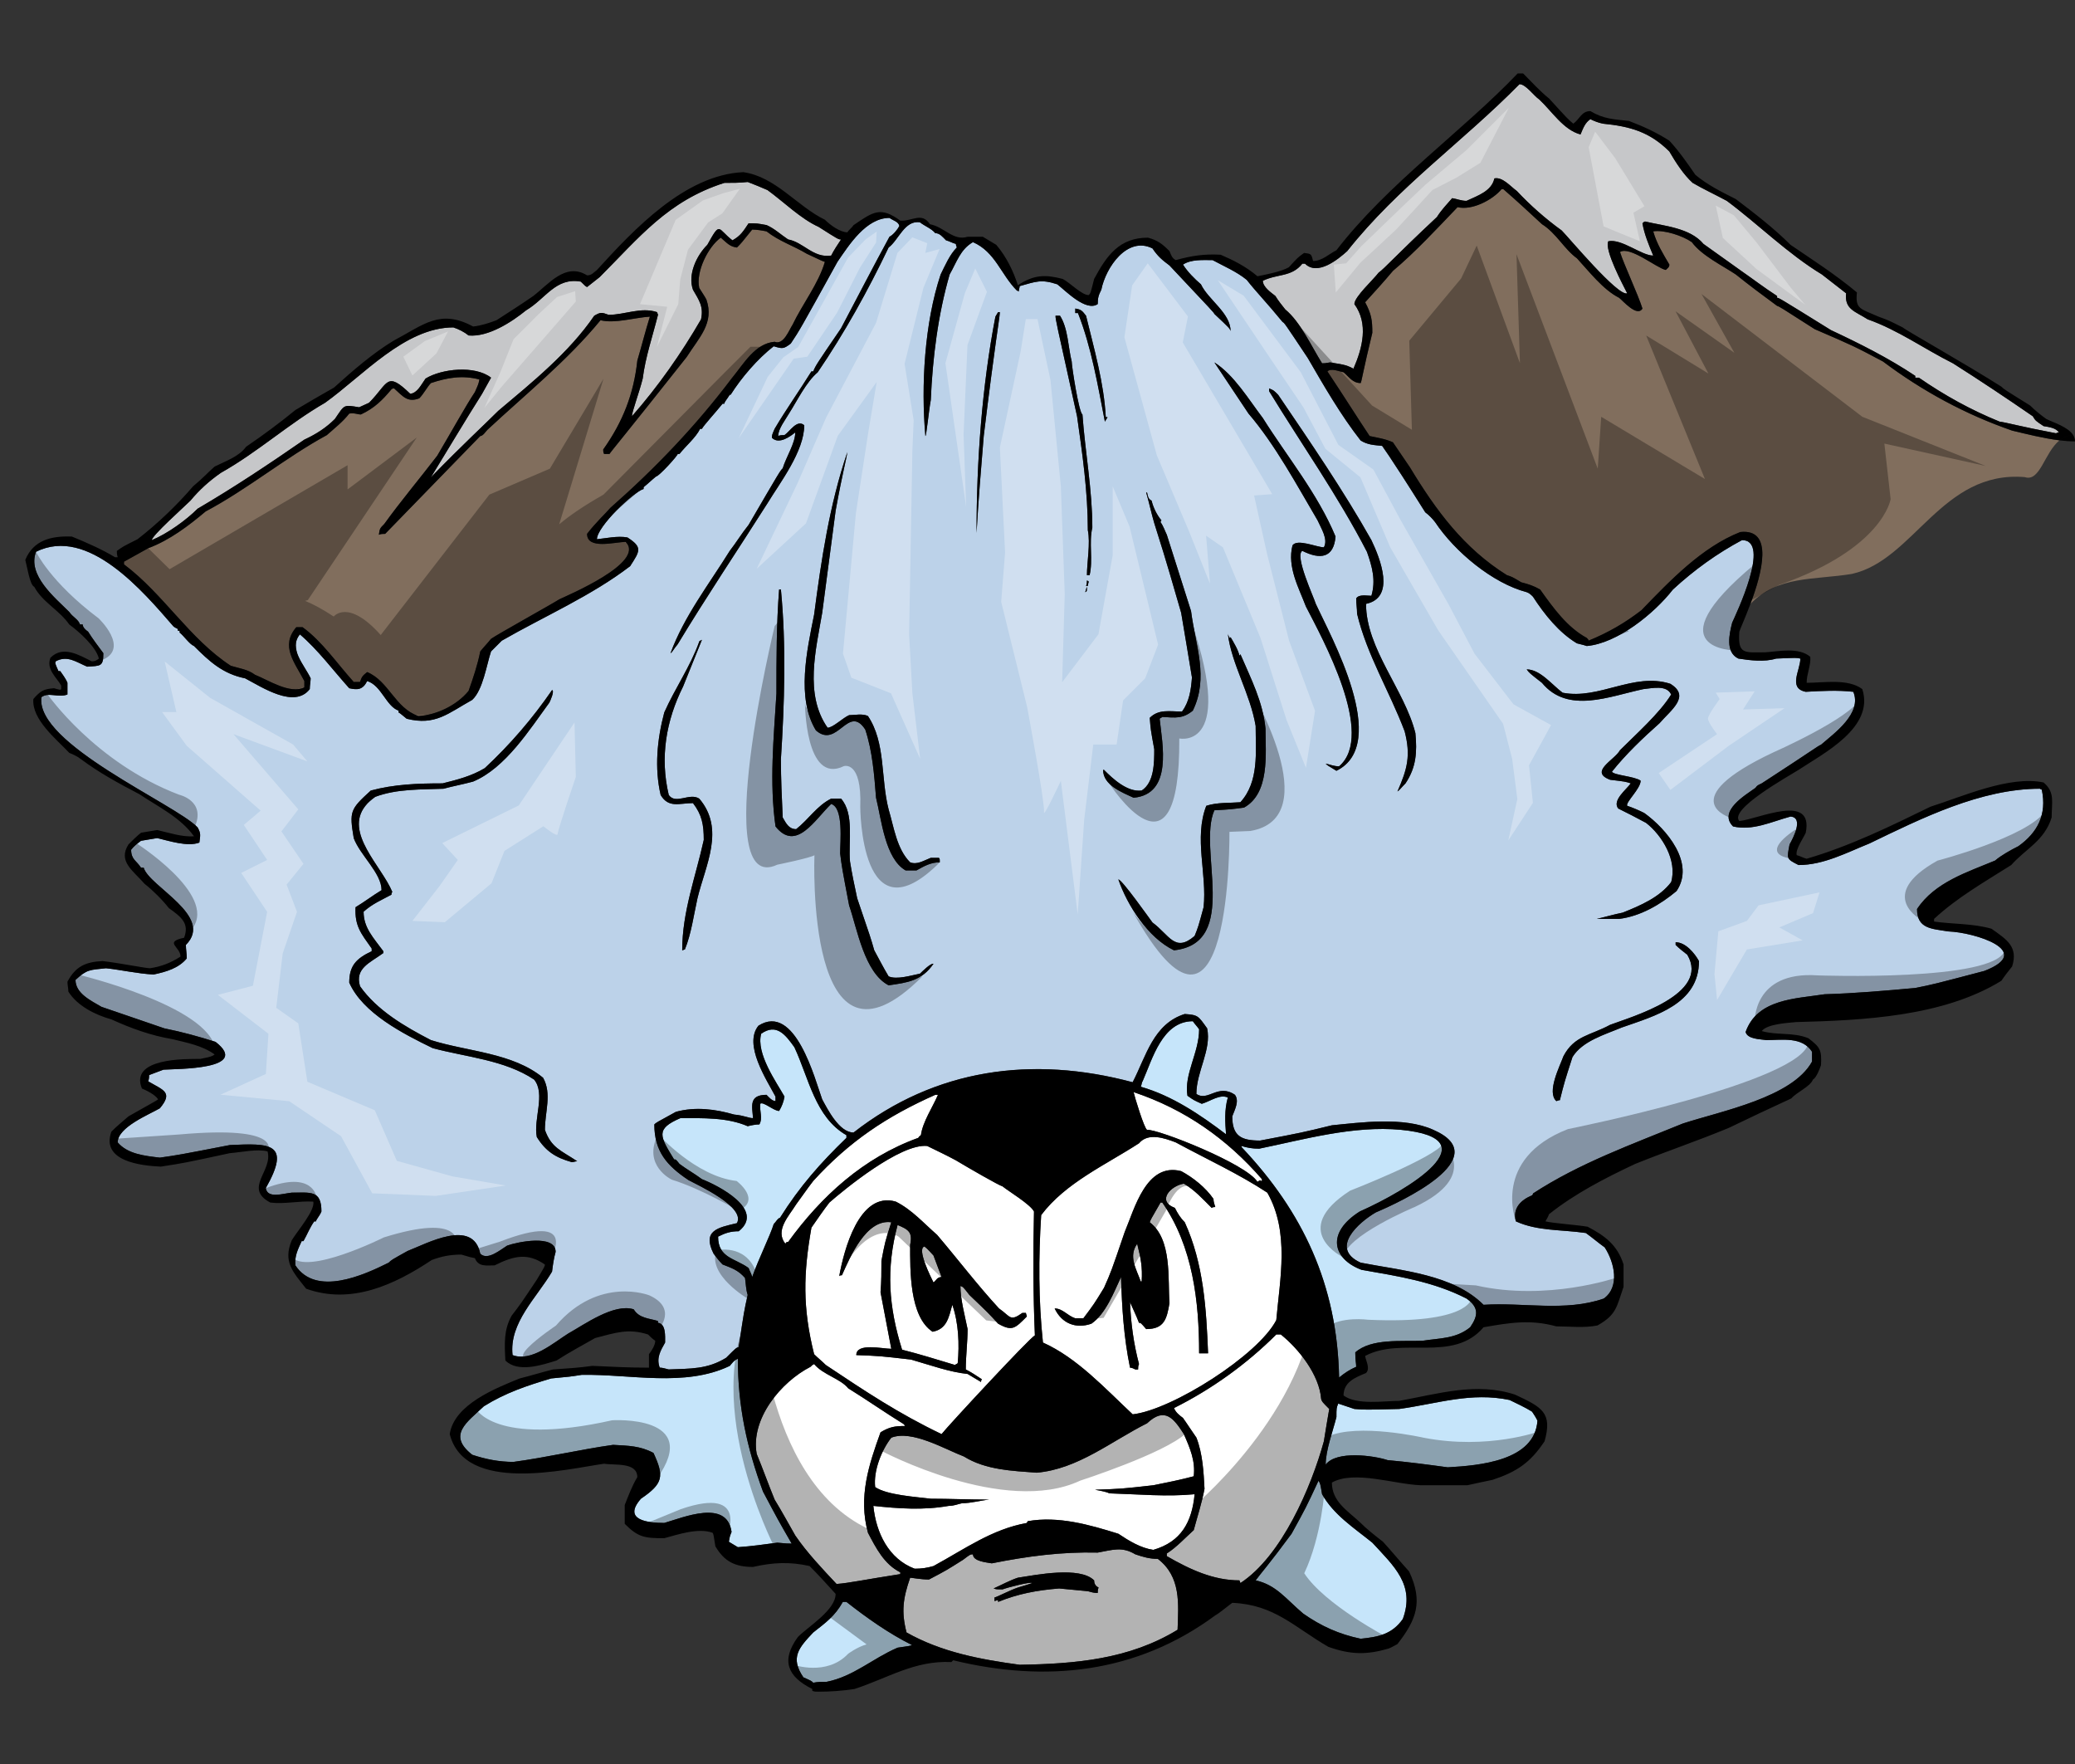 <?xml version="1.0" encoding="utf-8"?>
<!-- Generator: Adobe Illustrator 17.0.0, SVG Export Plug-In . SVG Version: 6.00 Build 0)  -->
<!DOCTYPE svg PUBLIC "-//W3C//DTD SVG 1.1//EN" "http://www.w3.org/Graphics/SVG/1.1/DTD/svg11.dtd">
<svg version="1.1" id="Layer_1" xmlns="http://www.w3.org/2000/svg" xmlns:xlink="http://www.w3.org/1999/xlink" x="0px" y="0px"
	 width="200px" height="170px" viewBox="0 0 200 170" style="enable-background:new 0 0 200 170;" xml:space="preserve">
<rect x="0" y="0" width="200" height="170" fill="#333333" stroke="none"/>
<path id="color4" style="fill:#C6E5FA;" d="M67.657,113.639c-0.692-0.518-1.47-0.949-2.163-1.47
	c-0.345-0.434-0.345-0.434-0.519-0.434c-1.384-2.246-1.816-2.938,0.605-3.977c2.164,0,4.499-0.086,6.489,0.777
	c0.345-0.089,0.778-0.173,1.124-0.173c0.347-0.604,0-1.297,0.086-1.987c0.261-0.263,1.298,0.69,1.817,0.69
	c0.26-0.434,0.433-0.865,0.519-1.385c-0.777-1.383-2.767-4.153-2.248-6.056c1.472-1.038,2.335,0.088,3.2,1.298
	c1.385,2.943,1.991,6.749,5.017,8.478c0,0.088,0,0.175,0,0.259c-2.508,2.423-4.499,4.673-6.401,7.698
	c-0.259,0.086-0.344,0.347-0.605,0.605c-0.346,1.127-1.47,3.375-2.076,5.105c-0.086-0.346-0.259-0.606-0.346-0.865
	c-1.297-0.954-2.941-0.954-2.941-3.027c0.692-0.348,1.212-0.518,1.989-0.518C73.797,116.581,69.214,114.245,67.657,113.639z
	 M141.354,125.145c-3.2-1.644-6.659-2.162-10.12-2.769c-2.769-1.037-3.458-3.547-0.174-5.622c4.672-2.075,12.803-7.006,3.98-7.871
	c-4.586-0.435-9.428,0.95-13.669,1.817c-0.689,0-1.124-0.087-1.727-0.262c0,0,0,0.087,0.085,0.175
	c5.797,6.141,9.17,13.15,9.341,22.143c0.523-0.432,1.041-0.778,1.648-1.035c0-0.346-0.088-0.606-0.088-1.388
	c1.555-1.383,4.499-1.035,6.487-1.122c1.644-0.261,3.202-0.174,4.586-1.299C142.479,126.788,142.565,126.01,141.354,125.145z
	 M114.971,98.417c-2.94,0-3.891,3.634-4.843,5.795c-0.087,0.087-0.087,0.348-0.173,0.519c3.027,0.867,5.71,2.684,8.218,4.584
	c-0.086-1.124-0.173-2.334,0.172-3.545c-0.777-0.347-1.643,0.344-2.509,0.606c-0.777-0.35-0.777-0.35-1.383-0.778
	c-0.346-2.078,1.125-4.153,1.125-6.403C115.405,98.937,115.145,98.676,114.971,98.417z M128.813,136.563
	c-0.348,1.385-1.037,3.201-1.037,4.584c1.037-1.383,4.669-0.865,5.968-0.432c1.903,0.171,3.892,0.432,5.795,0.693
	c3.027-0.175,8.391-0.606,8.649-4.499c-0.172-0.347-0.347-0.606-0.52-0.865c-0.693-0.432-1.468-0.78-2.165-1.124
	c-3.718-0.78-6.916,0.344-10.638,0.865c-3.283,0.084-3.283,0.084-4.323,0c-0.519-0.173-1.038-0.347-1.556-0.521
	C128.813,135.697,128.813,135.697,128.813,136.563z M71.118,130.939c-0.347,0.175-0.347,0.175-0.778,0.692
	c-4.326,2.078-9.602,0.779-14.273,0.865c-1.123,0.175-1.123,0.175-2.94,0.346c-2.336,0.692-4.411,1.385-6.488,2.682
	c-1.644,1.558-3.547,2.77-1.124,4.673c1.296,0.432,2.595,0.688,3.978,0.688c3.2-0.432,6.486-1.206,9.602-1.642
	c1.47,0.086,2.594,0.086,3.891,0.778c1.04,2.248,0.953,2.941-1.209,4.412c-1.817,2.076,0.692,2.335,2.249,2.335
	c1.816-0.518,6.054-2.335,6.486,0.865c-0.172,0.432-0.172,0.432-0.26,0.951c0.26,0.173,0.606,0.348,0.866,0.52
	c1.297-0.086,2.508-0.261,3.805-0.434c0.951,0.087,0.951,0.087,1.384,0.087c-1.297-2.248-1.297-2.248-2.767-5.017
	C71.982,139.505,71.118,135.524,71.118,130.939z M81.238,154.379c-0.778,1.385-1.644,1.991-2.855,2.945
	c-1.384,1.467-2.248,2.42-0.95,4.323c0.777,0.346,0.777,0.346,0.95,0.52c0.433-0.088,0.866-0.088,1.297-0.088
	c2.595-0.518,4.411-2.248,6.833-3.288c1.212-0.171,1.212-0.171,1.384-0.257c-2.247-1.124-4.325-2.596-6.314-4.155
	C81.496,154.379,81.41,154.379,81.238,154.379z M127.083,142.704c-1.211,2.596-1.211,2.596-2.595,5.105
	c-2.164,2.938-3.026,3.89-3.461,4.494c1.989,0.436,2.941,1.818,4.585,3.203c1.729,1.211,3.457,1.987,5.535,2.423
	c1.73-0.175,3.029-0.436,4.065-1.904c1.211-3.286-0.866-5.103-2.938-7.354c-1.82-1.469-3.722-2.68-4.846-4.673
	C127.254,142.964,127.254,142.964,127.083,142.704z"/>
<path id="color3" style="fill:#BCD2E9;" d="M123.623,31.033c-1.557-1.903-2.509-2.852-3.461-4.063
	c-0.95-0.78-2.162-1.298-3.288-1.903c-0.951,0-2.074-0.087-2.854,0.432c0.434,0.691,1.125,1.384,1.731,1.902
	c0.69,1.472,2.854,2.77,2.854,4.498c-0.088-0.26-0.088-0.26-1.558-1.645c-0.087-0.171-0.087-0.171-4.325-4.669
	c-0.692-0.519-1.124-0.866-1.643-1.645c-2.422-1.21-4.498,1.818-4.93,3.979c-0.261,0.519-0.347,0.779-0.347,1.384
	c-1.125,0.779-3.114-1.297-3.894-1.903c-1.556-0.518-2.075-0.26-3.631,0.174c0,0.172-0.088,0.345-0.088,0.519
	c-0.086-0.087-0.173-0.087-0.173-0.087c-1.556-1.556-2.075-3.719-4.238-4.672c-1.211,0.692-1.558,1.903-2.249,3.116
	c-1.126,3.89-1.644,8.044-1.818,12.107c-0.172,0.867-0.431,3.548-0.519,3.461c-0.432-4.843-0.086-10.899,1.471-15.569
	c0.432-0.866,0.866-1.902,1.557-2.597c0-0.085-0.087-0.171-0.087-0.345c-0.347-0.087-0.604-0.259-0.951-0.348
	c-0.347-0.345-0.605-0.69-1.038-0.69c-0.347-0.434-1.039-0.692-1.47-1.04c-1.472-0.257-2.077,1.729-3.027,2.422
	c-1.99,4.153-4.24,8.22-6.834,12.025c-1.125,0.95-1.991,2.767-2.768,3.977c-0.348,0.606-1.039,1.472-1.039,2.164
	c0.172-0.087,0.433-0.087,0.605-0.087c0.521-0.345,1.211-1.555,1.903-0.95c0,2.508-2.336,5.535-3.546,7.525
	c-2.854,4.498-5.881,8.997-8.649,13.579c-0.434,0.521-0.52,0.779-0.692,0.865c1.298-3.545,3.719-6.662,5.709-9.862
	c0.605-0.776,1.123-1.642,1.816-2.505c3.027-5.19,3.027-5.19,3.287-5.451c0.346-1.124,1.211-2.421,1.211-3.46
	c-0.433,0.347-1.558,1.213-2.249,0.521c0-0.261,0-0.261,0.259-0.866c1.125-1.903,2.422-3.72,3.547-5.535c0.086,0,0.086,0,0.173,0
	c0.261-0.606,0.261-0.606,2.681-4.153c1.557-2.94,3.114-5.967,4.67-8.823c0.347-0.171,0.779-0.692,0.952-1.037
	c-0.086-0.431-0.604-0.518-0.952-0.779c-2.249,0-3.891,2.595-5.016,4.238c-3.634,6.575-3.634,6.575-4.498,7.872
	c-0.692,0.518-0.778,0.518-1.644,0.259c-1.558,1.213-3.114,3.029-4.15,4.671h-0.087c-0.26,0.434-0.52,0.692-0.52,0.866
	c-0.085,0-0.172,0-0.172,0c-0.692,0.866-1.815,2.077-1.991,2.422c-0.086,0-0.086,0-0.173,0c-0.432,0.866-1.383,1.645-1.989,2.421
	c-0.085,0-0.085,0-0.172,0c0,0.173-1.817,2.164-2.076,2.164c-0.433,0.345-0.778,0.692-1.211,1.037c0,0,0,0.086,0,0.173
	c-0.952,0.261-4.498,3.633-4.498,4.843c0.865-0.087,1.99-0.345,2.941-0.171c1.472,0.95,1.211,1.294,0.261,2.766
	c-3.719,2.856-8.305,4.846-12.37,7.18c-0.346,0.346-0.691,0.692-1.038,1.038c-0.432,1.298-0.779,3.722-1.816,4.672
	c-2.336,1.297-3.548,2.507-6.314,1.816c-0.433-0.346-0.606-0.519-0.78-0.606c0-0.087,0-0.087,0-0.174
	c-1.211-0.431-1.644-2.421-3.027-2.853c-0.433,0.866-0.953,0.866-1.731,0.692c-1.556-1.729-3.028-3.719-4.756-5.19
	c-1.125,1.384,0.432,2.94,1.037,4.237c0,0.26-0.085,0.692-0.085,1.037c-1.47,1.906-4.584-0.171-6.229-1.037
	c-2.163-0.432-3.458-1.643-4.93-3.114c-0.431-0.173-0.951-0.95-1.384-1.298c0-0.086,0-0.086,0-0.171c-0.086,0-0.086,0-0.172,0
	c0,0,0-0.086,0-0.173c-0.172-0.086-0.347-0.173-0.433-0.261c-2.855-3.287-8.217-9.688-13.235-7.178
	c-0.865,2.248,1.816,4.412,3.2,5.794c0.345,0.52,0.866,0.692,1.038,1.21c0.087,0,0.173,0,0.26,0c0,0.261,0.259,0.521,0.519,0.692
	c0.432,0.692,0.951,1.384,1.47,2.076c0,1.298-0.259,1.211-1.558,1.298c-1.038-0.432-1.903-1.124-3.026-0.519
	c-0.087,0.171-0.087,0.171,0.259,0.95c0.086,0,0.086,0,0.172,0c0.173,0.261,0.52,0.693,0.692,1.125c0,0.434,0,0.779,0,1.126
	c-0.865,0.345-1.816-0.26-2.508,0.258c-0.606,4.499,12.889,10.293,15.051,12.544c0.346,0.605,0.259,0.78,0.172,1.469
	c-1.124,0.434-2.94-0.171-4.066-0.433c-0.519,0.087-1.038,0.174-1.557,0.262c-0.347,0.257-0.692,0.518-0.952,0.863
	c0,0.953,0.52,1.04,0.952,1.731c0.086,0,0.174,0,0.259,0c0.52,1.816,6.835,4.67,4.066,7.439c0,0.432,0.086,0.866,0.086,1.299
	c-0.778,0.95-1.989,1.297-3.2,1.554c-1.558-0.085-3.026-0.432-4.586-0.604c-1.555,0.172-1.815,0.085-2.939,1.125
	c0,1.295,1.47,1.989,2.508,2.596c1.991,0.688,4.065,1.383,6.055,2.073c1.731,0.348,3.286,0.779,4.931,1.299
	c3.459,2.682-3.72,2.596-5.017,2.682c-0.433,0.175-0.952,0.346-1.383,0.521c0,0.17,0,0.345-0.087,0.604
	c1.471,0.865,2.422,1.038,1.124,2.596c-1.036,0.606-4.065,1.814-4.065,3.288c0.951,1.122,2.595,1.297,4.065,1.468
	c1.817-0.26,1.817-0.26,6.747-1.213c3.807-0.171,5.969-0.255,3.461,4.155c0.173,1.035,1.644,0.518,2.508,0.432
	c1.816,0,2.856-0.259,2.856,1.816c-0.173,0.434-0.52,0.779-0.52,0.951c-0.087,0-0.172,0-0.172,0
	c-0.433,0.604-0.692,1.299-1.04,1.903c-0.085,0-0.171,0-0.171,0c-0.348,0.781-0.692,1.385-0.608,2.337
	c1.991,3.026,6.574,0.951,8.997-0.26c0.259-0.259,0.259-0.259,1.815-1.124c1.819-0.694,6.315-3.203,7.008,0.259
	c0.692,0.691,1.901-0.347,2.594-0.778c0.952-0.346,4.671-1.126,4.671,0.604c-0.173,0.604-0.259,1.214-0.345,1.902
	c-1.472,2.51-4.153,4.933-3.806,8.046c1.815,0.691,3.979-1.211,5.361-2.076c1.559-0.867,4.413-2.94,6.315-2.336
	c0.519,0.865,1.471,0.865,2.336,1.124c0,0,0,0.088,0,0.175c0.778,0.084,0.692,1.294,0.692,1.902c-0.434,0.777-0.865,1.47-0.52,2.421
	c0.261,0,0.52,0.086,0.866,0.173c2.076-0.087,3.719,0,5.536-1.124c0.952-0.952,0.952-0.952,1.211-1.036
	c0.519-3.463,0.519-3.463,0.866-5.021c-0.175-0.516-0.175-1.122-0.259-1.642c-0.692-0.779-1.298-0.951-2.163-1.295
	c-0.347-0.349-0.606-0.696-0.866-1.04c-1.125-2.248,0.433-2.511,2.25-2.94c0.863-1.558-3.72-3.635-4.672-4.153
	c-2.077-1.385-3.288-2.766-3.288-5.363c0.174-0.173,0.174-0.173,2.077-1.212c1.903-0.519,3.807-0.258,5.622,0.263
	c0.952,0.084,1.384,0.345,1.816,0.345c-0.086-1.126-0.432-2.248,1.298-2.248c0.174,0.171,0.519,0.603,0.866,0.603
	c0-0.171,0-0.257,0-0.432c-0.866-1.64-3.114-5.015-1.644-6.833c3.546-2.248,5.45,5.193,6.142,7.094
	c0.519,0.951,1.643,3.202,3.026,3.202c7.872-6.143,17.214-7.441,26.901-4.846c1.299-2.51,1.989-5.623,5.018-6.576
	c1.297,0.088,1.297,0.175,2.163,1.385c0.433,2.078-1.039,4.155-1.039,6.315c1.123,0.778,2.075-1.038,3.719,0.088
	c0.432,0.603,0,1.383-0.26,2.074c0,1.904,0.866,2.334,2.685,2.334c4.063-0.774,4.063-0.774,6.918-1.472
	c2.68-0.257,6.92-0.862,9.773,0.435c6.144,2.681-3.288,7.008-5.536,7.957c-1.645,0.954-4.498,3.461-1.47,4.846
	c3.98,0.777,8.909,1.124,11.85,4.063c3.809-0.257,7.872,0.692,11.591-0.604c1.559-1.124,1.04-3.459,0.087-4.93
	c-0.606-0.432-1.209-0.952-1.815-1.386c-2.335-0.343-4.672-0.17-6.747-1.124c-0.347-1.297,0.52-2.075,1.556-2.507
	c0.088-0.088,0.088-0.088,0.088-0.175c4.497-2.94,9.601-4.757,14.444-6.744c3.722-1.213,10.553-2.51,12.456-5.97
	c0-0.346,0-0.692,0-0.952c-0.953-1.471-2.857-1.122-4.41-1.122c-0.605-0.088-1.815-0.088-1.99-0.78
	c1.126-3.202,4.844-3.202,7.613-3.636c2.938-0.086,5.88-0.343,8.733-0.604c1.732-0.346,1.732-0.346,6.663-1.643
	c4.929-1.902-0.953-3.72-3.462-3.807c-1.642-0.26-3.026-0.26-3.026-2.162c1.729-2.596,4.842-3.546,7.525-4.669
	c0.604-0.519,1.557-1.04,2.247-1.385c1.819-1.297,2.77-3.027,2.251-5.452c-0.088,0-0.175-0.086-0.175-0.086
	c-5.707,0-11.417,2.855-16.436,5.277c-2.159,0.867-4.41,2.078-6.831,2.078c-1.21-0.606-1.125-0.606-0.865-1.991
	c0.346-0.606,1.384-2.595,0.087-2.681c-1.903,0.521-3.631,1.384-5.534,0.953c-1.473-1.472,1.209-3.03,2.16-3.72
	c0.175-0.261,0.259-0.261,0.605-0.434c4.932-3.2,5.45-3.633,5.709-3.719c1.297-1.123,3.979-3.026,3.115-5.103
	c-1.471-0.171-3.115-0.087-4.584,0c-1.733-0.345-0.521-2.075-0.521-3.201c-0.347-0.087-0.347-0.087-2.334,0
	c-1.125,0.347-2.51,0.173-3.635,0c-1.297-0.605-0.866-2.422-0.602-3.459c0.343-0.779,3.806-7.959,0.949-7.959
	c-2.422,1.298-4.584,2.856-6.659,4.759c-1.815,2.335-5.366,5.19-8.304,5.448c-0.262-0.087-0.262-0.087-0.952-0.258
	c-1.731-1.04-3.115-2.769-4.238-4.498c-0.175-0.174-0.35-0.348-0.605-0.434c-3.288-0.864-6.919-3.891-8.822-6.747
	c-0.262-0.345-0.606-0.692-0.953-0.952c-3.806-6.054-4.065-6.228-4.151-6.398c-0.779-0.087-1.384-0.087-2.076-0.521
	c-1.903-2.421-3.545-5.275-5.104-7.957C123.796,31.12,123.796,31.12,123.623,31.033z M55.116,111.999
	c-1.558-0.436-2.509-1.038-3.375-2.423c-0.345-1.729,0.866-4.153-0.259-5.534c-2.854-1.903-6.574-2.166-9.774-3.031
	c-2.856-1.385-6.747-3.374-8.045-6.313c0-1.644,0.691-2.334,2.163-3.026c0-0.089,0-0.175,0-0.261
	c-1.038-1.472-1.644-2.162-1.557-3.98c0.864-0.519,1.644-1.123,2.508-1.643c0-1.643-2.075-3.371-2.682-5.017
	c-0.433-2.594-0.347-2.769,1.643-4.584c2.251-0.604,4.499-0.692,6.92-0.692c1.384-0.346,2.769-0.689,4.067-1.468
	c2.42-2.252,4.584-4.759,6.487-7.526c0.258,0.084-0.173,1.037-0.261,1.21c-1.903,2.596-4.237,6.316-7.352,7.612
	c-0.951,0.259-1.903,0.432-2.854,0.689c-2.163,0.086-4.499,0-6.574,0.78c-0.347,0.259-0.692,0.521-0.951,0.865
	c-2.077,2.596,1.556,5.796,2.595,8.305c-0.087,0.086-0.087,0.174-0.087,0.261c-0.951,0.517-1.815,0.862-2.683,1.641
	c0,1.559,0.953,2.51,1.903,3.808c0,0.086,0,0.086,0,0.174c-1.297,0.95-2.768,1.469-2.247,3.2c1.643,2.334,4.325,3.892,6.833,5.19
	c3.547,1.122,7.872,1.209,10.813,3.632c0.865,1.556,0.173,3.284,0.173,5.016c0.605,1.73,1.555,1.989,3.114,3.027
	C55.461,111.91,55.288,111.999,55.116,111.999z M67.226,86.566c-0.347,1.558-0.605,3.461-1.212,4.93
	c-0.085,0-0.172,0.086-0.259,0.086c0-3.719,1.298-7.093,2.078-10.638c0-1.471-0.175-2.422-1.041-3.548
	c-1.297,0-2.334,0.519-3.114-0.779c-0.605-2.591-0.344-5.362,0.348-7.957c1.036-2.334,2.508-4.411,3.373-6.832
	c0-0.087,0.173-0.087,0.259-0.173c-0.605,1.471-1.211,3.026-1.815,4.498c-1.644,3.288-2.25,6.833-1.384,10.465
	c0.692,0.953,1.989-0.257,2.941,0.348C69.907,79.905,68.003,83.367,67.226,86.566z M85.65,94.956
	c-2.337-1.208-3.029-5.449-3.806-7.697c-0.692-3.633-0.692-3.633-0.867-5.017c0-1.123,0.347-4.411-0.864-4.759
	c-1.556,1.472-3.373,4.673-5.363,2.165c-0.604-4.238-0.173-8.565,0.087-12.803c0-3.374,0-6.662,0.258-10.033c0,0,0.086,0,0.174,0
	c0.519,5.361,0.345,10.986,0,16.348c0,1.903,0.086,3.72,0.173,5.622c0.346,0.604,0.606,1.124,1.298,1.124
	c1.211-0.951,1.988-2.248,3.373-2.94c0.259,0,0.606,0,0.951,0c1.298,1.47,0.692,4.153,0.864,6.056
	c0.174,1.123,0.434,2.334,0.692,3.545c1.298,3.807,1.298,3.807,1.645,5.016c0.431,0.781,0.864,1.646,1.384,2.51
	c0.777,0.347,2.16-0.087,3.027-0.26c0.173-0.172,1.036-1.037,1.297-0.951C88.851,94.522,87.466,94.697,85.65,94.956z M88.331,83.885
	c-0.346,0-0.692,0-1.038,0c-1.99-1.125-2.334-4.931-2.854-7.006c-0.172-2.165-0.347-4.499-1.04-6.573
	c-1.642-2.508-2.68,1.903-4.755,0.084c-1.903-3.114-0.867-7.698-0.174-11.157c0.692-5.277,1.471-10.552,3.201-15.658
	c-0.087,0.694-0.433,1.819-1.125,5.624c-0.433,3.286-0.865,6.573-1.297,9.859c-0.605,3.548-1.731,7.873,0.519,11.073
	c0.519,0,1.47-0.953,2.076-1.211c0.519,0,1.297-0.173,1.816,0.086c1.729,2.597,1.211,5.968,1.99,8.994
	c0.519,1.732,0.777,3.807,2.075,5.105c0.691,0.261,1.297-0.171,1.988-0.433c0.261,0,0.52,0,0.78,0
	c0.087,0.087,0.087,0.087,0.087,0.433C89.713,83.106,89.108,83.453,88.331,83.885z M94.818,42.02
	c-0.258,3.113-0.519,6.228-0.692,9.341c0-6.92,0.519-14.098,1.817-20.846c0.085-0.174,0.172-0.261,0.259-0.432
	c0.086,0,0.086,0,0.173,0C96.288,31.12,95.943,32.763,94.818,42.02z M163.757,92.62c0,4.153-4.238,5.277-7.438,6.401
	c-1.644,0.692-3.804,1.299-4.756,2.854c-0.781,2.423-0.781,2.423-1.213,4.15c-0.171,0-0.259,0.087-0.344,0.087
	c-0.952-0.863,0.344-3.37,0.688-4.324c1.04-1.989,2.597-1.989,4.499-3.024c2.076-0.781,9.688-2.945,7.44-6.751
	c-0.434-0.343-0.777-0.604-1.127-0.949c0-0.086,0-0.173,0-0.26C162.459,90.805,163.325,91.845,163.757,92.62z M150.612,66.758
	c3.544,0.692,6.832-1.99,10.376-0.864c1.99,1.208,0.087,2.509-1.035,3.806c-1.559,1.382-3.288,3.027-4.585,4.67
	c0.173,0.344,2.163,0.434,2.767,0.865c0,0.776-1.47,2.078-1.297,2.421c0.519,0.174,1.125,0.432,1.644,0.693
	c2.162,1.555,4.928,4.842,3.112,7.525c-1.557,1.298-3.459,2.421-5.535,2.683c-0.69,0-1.471,0-2.159,0
	c0.775-0.175,1.642-0.434,2.507-0.606c1.729-0.692,3.547-1.472,4.669-2.942c0.606-2.074-0.863-4.496-2.422-5.709
	c-0.95-0.518-1.815-0.95-2.682-1.384c-0.604-0.777,0.78-1.817,1.212-2.422c-0.519-0.171-0.519-0.171-1.99-0.346
	c-2.075-0.778,0.435-1.901,0.953-2.854c1.557-1.555,3.807-3.546,4.929-5.362c-0.432-0.952-1.815-0.605-2.682-0.521
	c-3.284,0.692-7.266,2.425-9.771-0.605c-1.216-0.95-1.216-0.95-1.472-1.295C148.447,64.51,149.572,65.979,150.612,66.758z
	 M103.641,29.736c0.607,0.087,0.691,0.26,1.038,0.692c0.778,3.2,1.73,6.488,1.903,9.775c0.087,0,0.087,0,0.173,0
	c-0.086,0.173-0.173,0.258-0.259,0.432c-0.692-3.546-1.298-7.178-2.596-10.465c-0.087,0-0.174,0-0.26,0
	C103.641,29.996,103.641,29.823,103.641,29.736z M104.593,57.07c0.086-0.171,0.086-0.346,0.173-0.519
	C104.766,56.985,104.766,56.985,104.593,57.07z M104.853,56.464c-0.087,0-0.087,0-0.174,0c0.087-0.174,0.087-0.345,0.087-0.519
	c0.087,0,0.087,0.087,0.171,0.087C104.937,56.119,104.853,56.29,104.853,56.464z M105.023,55.427c-0.087,0-0.171,0-0.258,0
	c0-1.211,0.346-3.113,0.087-4.325c0-3.718-0.521-7.353-1.039-10.985c-2.075-9.342-2.075-9.342-2.075-9.688c0.172,0,0.347,0,0.433,0
	c0.778,1.211,0.778,3.03,1.125,4.411c0,0.434,0.691,4.933,1.036,5.103c0.261,3.632,0.953,7.267,0.953,10.899
	C104.937,52.314,105.371,53.956,105.023,55.427z M106.321,74.196h0.088c0.865,0.866,2.249,2.164,3.632,1.989
	c1.212-0.776,1.212-2.681,1.212-3.977c-0.346-1.903-0.346-1.903-0.433-3.029c0.866-0.863,1.902-0.606,3.113-0.606
	c0.692-0.95,0.866-2.073,0.953-3.287c-0.349-2.161-0.692-4.15-1.039-6.228c-1.817-6.314-1.903-6.401-2.595-8.648
	c-0.258-0.866-0.52-2.077-0.777-2.943h0.085c0.087,0.348,0.087,0.608,0.435,0.78c0.171,0.692,0.517,1.384,0.949,1.903
	c-0.086,0.087-0.086,0.173-0.086,0.173c0.26,0.345,0.433,0.866,0.604,1.211c0.779,2.421,1.557,4.93,2.337,7.354
	c0.433,3.372,1.729,6.398,0.171,9.599c-0.951,0.78-1.642,0.692-2.94,0.605c-0.086,0.087-0.172,0.087-0.258,0.175
	c0.258,2.422,1.297,7.266-2.509,7.612C108.139,76.36,106.321,75.666,106.321,74.196z M119.902,77.831
	c-1.297,0.17-1.297,0.17-2.854,0.258c-1.643,3.719,2.508,12.803-3.893,13.494c-2.508-1.209-4.497-4.323-5.362-6.831
	c0.346,0,3.027,3.807,3.287,4.149c1.643,1.212,2.162,2.944,4.064,1.298c0.347-0.863,0.347-0.863,0.865-2.768
	c0.348-3.198-0.951-6.66,0.26-9.773c1.039-0.344,2.248-0.26,3.286-0.344c1.815-1.991,1.472-4.847,1.472-7.355
	c-0.519-3.113-2.335-5.966-2.683-8.909c0,0.087,0.087,0.261,0.173,0.432c0,0,0.088,0,0.088-0.085
	c0.259,0.432,0.779,1.296,0.863,1.816c0-0.086,0.087-0.086,0.087-0.173c1.04,2.421,2.164,4.584,2.422,7.18
	C121.977,72.64,122.411,76.446,119.902,77.831z M128.813,74.283c-0.866-0.519-0.866-0.519-1.037-0.691
	c0.432,0.085,0.777,0.259,1.294,0.259c3.548-3.027-1.641-12.37-3.197-15.397c-0.691-1.816-1.817-3.806-1.298-5.883
	c0.433-0.692,2.335,0.173,3.028,0.173c0.432-0.779-0.262-1.815-0.606-2.595c-1.989-3.372-4.066-7.265-6.661-10.294
	c-3.113-4.669-3.113-4.669-3.287-4.929c1.902,1.211,3.287,3.548,4.672,5.365c2.335,3.718,5.276,7.264,7.006,11.417
	c-0.173,2.077-1.472,2.248-3.2,1.381c-0.779,0.434,1.124,4.501,1.297,5.106C128.207,61.223,134.088,71.688,128.813,74.283z
	 M132.184,52.053c0.867,1.816,2.338,5.538-0.518,6.143c0,4.325,3.722,8.304,4.758,12.455c0.173,1.815,0.088,3.288-0.952,4.843
	c-0.432,0.434-0.606,0.692-0.777,0.779c0.952-2.164,1.3-3.459,0.693-5.797c-1.473-3.892-3.636-7.35-4.586-11.33
	c0-0.519-0.085-0.951-0.085-1.472c0.256-0.432,1.035-0.258,1.467-0.258c0.434-1.471,0.091-2.769-0.432-4.238
	c-2.766-5.363-6.313-10.38-9.428-15.483c0-0.087,0-0.174,0-0.261c0.432,0.173,0.432,0.173,0.866,0.605
	C126.304,42.624,129.504,47.297,132.184,52.053z"/>
<path id="color2" style="fill:#816E5D;" d="M193.944,41.501c1.365,0.324,3.02,0.746,4.566,0.936
	c-1.482,1.197-1.863,4.04-3.354,3.543c-7.999-0.667-10.664,7.997-16.662,9.33c-3.578,0.596-7.154,0.136-9.777,2.896
	c1.114-2.974,2.278-7.288-0.98-6.932c-3.719,1.471-6.749,4.671-9.518,7.527c-1.554,1.211-3.196,2.161-5.101,2.94
	c0-0.086-0.087-0.173-0.172-0.26c-1.902-1.037-3.202-2.854-4.499-4.669c-0.607-0.347-1.125-0.522-1.816-0.692
	c-0.866-0.521-0.866-0.521-1.386-0.692c-4.151-2.595-6.83-6.228-9.34-10.381c-0.519-0.777-1.125-1.642-1.646-2.422
	c-0.775-0.347-1.47-0.431-2.246-0.604c-1.212-1.816-2.51-3.893-4.067-6.227c0.349-0.348,1.123,0,1.558,0.086
	c0.52,0.431,0.864,1.037,1.644,1.037c0.086-0.087,0.26-1.298,1.127-4.843c0-1.213-0.091-1.819-0.692-2.943
	c0.862-0.95,1.814-1.99,2.678-3.026c2.164-1.816,4.24-4.067,6.229-6.141c1.384,0.345,3.374-0.692,4.239-1.732
	c0.088,0,0.088,0,0.173,0c1.3,1.125,2.506,2.25,3.722,3.374c1.384,0.866,2.159,2.421,3.372,3.288
	c1.124,1.211,2.509,3.027,4.064,3.806c0.348,0.26,1.73,1.902,2.25,1.037c-0.434-1.383-1.818-4.325-2.162-5.449
	c0.95-0.605,3.545,1.556,4.41,1.729c0.174-0.173,0.347-0.258,0.347-0.518c-0.606-1.038-1.212-1.99-1.557-3.201
	c1.038-0.174,2.854,0.432,3.719,1.037c0.953,1.298,2.94,2.25,4.237,3.116c1.298,1.038,2.682,2.075,3.982,3.027
	c0.259,0.087,0.259,0.087,3.632,2.248c3.806,1.643,3.806,1.643,6.574,3.113C185.297,37.695,189.449,39.943,193.944,41.501z
	 M22.246,64.163c0.864,0.26,1.644,0.348,2.336,0.866c1.297,0.518,3.374,1.902,4.756,1.211c0-0.26,0-0.434,0-0.605
	c-0.95-1.816-2.334-3.374-0.778-5.19c0.172,0,0.347,0,0.606,0c1.902,1.384,3.286,3.458,4.93,5.277c0.258,0,0.433,0,0.606,0
	c0.172-0.521,0.259-0.606,0.692-0.953c2.075,0.866,2.681,3.461,4.93,4.239c1.728-0.086,3.718-1.038,4.842-2.423
	c0.434-1.21,0.867-2.508,1.127-3.806c0.345-0.431,0.692-0.777,1.037-1.211c0.606-0.431,6.055-3.458,6.574-3.806
	c0.692-0.345,8.39-3.546,6.402-5.535c-1.04,0-3.719,0.779-3.719-0.779c0.864-1.125,1.816-1.991,2.249-2.508
	c4.325-3.807,8.217-7.873,11.677-12.455c1.211-1.471,2.249-3.374,4.151-3.548c0.866,0.348,1.386-1.123,1.73-1.642
	c0.953-1.99,2.509-3.979,3.114-6.056c-0.258-0.085-0.258-0.085-1.73-0.777c-1.296-0.779-2.681-1.211-3.892-2.163
	c-0.431-0.087-0.95-0.174-1.384-0.174c-1.038,1.298-1.038,1.298-1.469,1.73c-0.692-0.085-0.953-0.432-1.558-0.95
	c-1.211,0.865-2.422,3.287-2.076,4.843c0.259,0.434,0.518,0.779,0.692,1.126c0.778,2.247-0.692,3.632-1.903,5.535
	c-5.881,7.438-7.352,9.168-7.439,9.342c-0.173,0-0.346,0-0.519,0c-0.086-0.174-0.086-0.259-0.086-0.432
	c1.903-2.682,2.94-5.364,3.288-8.565c0.432-1.469,0.778-2.853,1.211-4.237c-1.472,0.087-3.375,0.692-4.759,0.345
	c-3.199,3.892-7.179,7.093-10.897,10.555c-0.174,0.173-0.434,0.605-0.692,0.605c-3.03,3.113-6.143,6.314-9.169,9.428
	c-0.175,0-0.433,0-0.606,0.087c0.087-0.605,0.087-0.605,0.519-1.038c1.558-2.164,3.375-4.324,5.103-6.575
	c1.384-2.335,2.769-4.843,3.634-6.14c0.345-0.779,0.345-0.779,0.433-1.211c-1.645-0.434-3.115-0.174-4.671,0.345
	c-0.347,0.347-0.693,1.037-1.124,1.471c-1.127,0.432-1.559-0.174-2.422-0.953c-0.087,0-0.174,0-0.261,0.086
	c-0.864,1.037-1.643,1.817-2.94,2.422c-0.347,0-0.607-0.171-1.125-0.087c-0.604,0.78-1.384,1.385-2.161,2.077
	c-3.981,2.164-7.612,5.191-11.68,7.354c-1.642,1.381-3.458,2.766-5.535,3.545c-0.779,0.432-1.558,0.866-2.335,1.298
	c0,0.086,0,0.173,0,0.258C15.758,57.243,18.268,61.567,22.246,64.163z"/>
<path id="color1" style="fill:#C6C7C9;" d="M19.045,49.026c-1.125,1.124-2.941,2.422-4.412,3.027c0-0.432,3.114-3.2,3.72-3.806
	c0.864-1.038,1.817-1.903,2.941-2.683c3.545-1.989,6.573-4.756,10.033-6.746c3.634-2.595,7.7-7.265,12.37-7.265
	c0.519,0.172,1.038,0.432,1.469,0.777c1.904,0.174,4.155-1.298,5.538-2.421c1.903-1.124,2.854-3.201,5.275-2.769
	c0.434,0.434,0.434,0.434,0.608,0.521c0.433-0.347,0.777-0.605,1.209-0.953c3.806-3.806,6.574-7.353,12.024-9.083
	c0.778,0,1.47,0,2.249-0.086c0.692,0.259,1.297,0.519,1.902,0.778c1.558,1.125,3.201,2.769,4.931,3.548
	c1.902,1.211,1.902,1.211,2.162,1.211c-0.345,0.518-0.692,1.038-0.951,1.556c-1.73,0.261-2.68-1.298-4.152-1.556
	c-0.779-0.521-1.298-1.04-2.077-1.384c-0.95-0.173-0.95-0.173-1.73-0.173c-0.519,0.779-0.778,1.211-1.558,1.642
	c-1.469-1.124-1.124-1.9-2.422,0.434c-1.038,1.037-1.903,2.856-1.384,4.325c0.606,1.04,1.041,1.645,0.779,2.855
	c-1.903,3.288-4.151,6.488-6.661,9.342c0-0.432,0.692-2.248,1.039-3.632c0.26-2.077,0.952-4.066,1.471-6.144
	c0-0.086-0.086-0.17-0.086-0.258c-1.558-0.518-3.114,0.258-4.672,0.258c-0.692-0.258-0.779-0.258-1.384,0.087
	c-2.422,3.545-5.968,6.401-9.255,9.17c-1.384,1.384-3.373,3.2-6.487,6.4c1.644-2.681,3.287-5.451,4.929-8.045
	c0.521-0.95,0.521-0.95,0.866-1.556c-1.556-1.211-4.758-0.866-6.314,0.087c-0.433,0.605-0.779,1.384-1.472,1.469
	c-2.334-2.247-2.075-1.037-3.978,0.866c-0.345,0.173-0.605,0.26-0.952,0.432c-1.557-0.258-1.384-0.258-2.336,1.126
	c-0.864,0.863-1.815,1.468-2.941,1.989C25.965,44.701,22.592,46.95,19.045,49.026z M195.935,40.117
	c-2.51-1.729-5.103-3.461-7.697-5.103c-2.768-1.385-5.275-3.201-8.218-4.239c-1.213-0.779-2.247-0.952-2.079-2.508
	c-0.774-0.605-1.554-1.211-2.334-1.816c-3.287-1.99-6.141-4.845-9.166-7.094c-1.125-0.605-2.25-1.125-3.288-1.73
	c-0.865-0.778-1.646-1.989-2.249-3.027c-1.903-1.902-3.807-2.422-6.4-2.681c-0.435-0.086-0.866-0.259-1.212-0.432
	c-0.52,0.346-0.693,0.865-0.951,1.471c-1.646-0.433-2.768-2.249-3.98-3.374c-0.519-0.346-1.297-1.471-1.902-1.471
	c-5.535,5.623-11.676,9.862-16.607,16.089c-0.863,0.779-2.854,2.421-4.066,1.21c-0.084,0-0.171,0-0.258,0
	c-1.037,1.298-2.335,0.953-3.806,1.645c0,0.605,0.779,1.125,1.21,1.469c0.261,0.434,0.605,0.865,0.951,1.297
	c1.471,1.21,2.51,3.546,3.548,5.191c0.26,0,0.26,0,0.778-0.087c0.95,0.173,1.469,0.173,2.247,0.605
	c0.866-1.99,1.472-4.324,0.088-6.227c0-0.692,1.815-2.334,2.336-3.027c0.606-0.434,1.556-1.558,5.622-5.364
	c0.435-0.692,0.95-1.211,1.469-1.816c0.52,0.086,0.865,0.259,1.385,0.259c1.125-0.518,2.422-0.952,2.682-2.162
	c0.78-0.174,1.559,0.779,2.165,1.211c1.297,1.385,2.766,2.682,4.324,3.806c0.69,0.692,5.447,6.401,6.313,6.056
	c-0.348-0.692-2.25-4.24-1.815-5.017c1.296-0.26,3.196,1.382,4.324,1.382c-0.432-1.037-0.865-2.077-1.038-3.113
	c0.085-0.087,0.173-0.171,0.261-0.171c1.816,0.431,4.321,0.602,5.621,2.161c1.21,0.865,2.422,1.729,3.635,2.595
	c1.125,0.779,2.247,1.643,3.459,2.421c0,0.086,0,0.086,0,0.174c0.172,0,0.172,0,5.189,3.113c2.767,1.297,5.537,2.682,8.13,4.411
	c0,0,0,0.087,0,0.174c0.088,0,0.263,0,0.348,0c2.509,1.729,5.019,3.113,7.784,4.238c0.69,0.086,1.815,0.431,5.45,1.124
	c0.087-0.087,0.175-0.087,0.259-0.087c-0.259-0.432-0.949-0.519-1.469-0.606C196.194,40.548,196.194,40.548,195.935,40.117z"/>
<path id="fill" style="fill:#FFFFFF;" d="M127.602,138.898c-1.212,4.412-4.067,11.07-8.047,13.666c0-0.086-0.087-0.171-0.087-0.261
	c-2.508,0-4.756-1.036-7.006-2.335c0-0.086,0-0.175,0-0.257c0.951-0.606,1.731-1.472,2.596-2.252
	c0.347-1.297,0.777-2.594,1.039-3.977c-0.088-1.645-0.175-3.372-0.779-4.932c-0.432-0.605-0.865-1.297-1.299-1.903
	c-0.344-0.257-0.69-0.518-0.864-0.951c3.635-1.814,7.007-4.24,9.861-7.092c0.087,0,0.258,0,0.433,0
	c1.731,1.383,3.721,3.892,3.892,6.227c0.088,0.261,0.088,0.261,0.778,0.953C127.946,136.734,127.775,137.86,127.602,138.898z
	 M78.383,113.813c-0.606,0.778-1.125,1.558-1.643,2.25c-0.692,1.124-2.078,2.509-1.039,3.804c0.087-0.171,0.087-0.171,0.26-0.171
	c3.2-4.412,7.266-8.133,12.541-10.036c0.088-0.084,0.088-0.171,0.261-0.259c0.173-1.297,1.125-2.682,1.643-3.891
	c-0.172,0-0.258,0-0.258,0C85.476,107.585,81.844,110.008,78.383,113.813z M92.915,140.368c-1.817-0.688-5.017-2.596-7.006-1.816
	c-0.95,1.212-1.729,3.199-1.556,4.759c1.124,0.777,3.979,0.949,5.361,1.124c1.818,0,3.721,0.085,5.623,0.085
	c-0.864,0.088-1.729,0.347-2.595,0.347c-0.433,0.087-0.777,0.259-1.297,0.259c-2.422,0.432-4.844,0.262-7.266,0
	c0.26,2.596,1.472,5.105,3.979,6.055c0.692,0,1.211-0.083,1.816-0.257c3.026-1.645,5.622-3.547,8.997-4.153
	c0-0.087,0.085-0.087,0.085-0.171c2.942-0.521,5.967,0.344,8.737,1.211c1.038,0.692,2.162,1.381,3.373,1.553
	c2.682-0.776,3.721-2.68,3.979-5.363c-2.682,0.261-5.448,0-8.217-0.084c-0.346-0.173-0.95-0.261-1.383-0.348
	c2.507-0.084,2.507-0.084,5.621-0.432c1.297-0.259,2.596-0.52,3.893-0.865c0.174-1.469-0.346-2.682-0.951-4.063
	c-0.952-1.474-1.816-2.684-3.547-1.042c-3.46,1.732-6.66,4.414-10.639,4.76C97.586,141.751,94.991,141.665,92.915,140.368z
	 M113.502,157.063c-4.671,2.855-9.861,3.286-15.223,3.375c-3.807-0.52-7.526-1.211-10.901-3.113
	c-0.517-1.992-0.345-3.288,0.347-5.277c0.172,0,1.038,0.172,1.816,0.172c1.644-0.864,1.644-0.864,3.288-1.902
	c0.69-0.523,0.69-0.523,0.951-0.523c0,0.697,1.384,0.781,1.816,0.867c3.46-0.692,6.748-1.122,10.207-1.037
	c1.471-0.262,2.335-0.604,3.631,0.17c0.78,0.264,1.386,0.436,2.164,0.436C113.848,151.958,113.588,154.554,113.502,157.063z
	 M105.89,152.998c-0.345-0.173-0.433-0.434-0.433-0.694c-1.383-1.381-5.622-0.518-7.352-0.257c-0.779,0.257-1.558,0.692-2.336,1.035
	c0.259,0.089,0.259,0.089,0.866,0.089c0.433-0.173,2.767-0.777,2.855-0.606c-0.519,0.175-0.519,0.175-1.385,0.434
	c-0.779,0.259-2.077,0.949-2.248,0.949c0,0.175,0,0.263,0,0.35c0.086,0,0.171-0.087,0.345-0.087c0,0.087,0,0.087,0,0.169
	c1.903-0.776,3.719-1.122,5.883-1.297c0.949,0.089,1.815,0.175,2.768,0.264c0.346,0.084,0.519,0.17,0.951,0.17
	C105.804,153.346,105.804,153.171,105.89,152.998z M86.774,151.699c0-0.086,0-0.086,0-0.173c-1.558-0.778-2.335-2.336-3.114-3.806
	c-0.953-3.461,0.087-6.574,1.211-9.688c0.864-0.52,1.384-0.605,2.334-0.605c0-0.087-0.086-0.173-0.086-0.173
	c-1.817-1.124-3.547-2.335-5.363-3.461c-0.78-0.951-2.42-1.297-3.287-2.337c-0.174,0.089-0.174,0.089-0.346,0.264
	c-2.854,1.467-5.795,5.014-5.189,8.391c0.604,1.469,1.124,2.939,1.728,4.408c0.692,1.126,1.298,2.25,1.99,3.46
	c1.124,1.644,2.596,3.2,3.979,4.671C81.844,152.564,83.399,152.219,86.774,151.699z M109.783,110.18
	c0.864-1.035,2.421-0.52,3.546-0.084c3.028,1.64,6.056,3.025,8.822,4.842c2.163,3.806,1.213,8.304,0.865,12.282
	c-1.73,3.375-10.034,8.649-13.84,9.083c-2.681-2.509-5.363-5.449-8.651-6.919c-0.432-4.066-0.432-8.22-0.171-12.282
	C102.689,113.988,106.582,112.258,109.783,110.18z M101.651,126.098c0.692,1.468,2.075,1.987,3.547,1.468
	c1.384-0.949,2.162-3.027,2.854-4.496c0.087,2.941,0.26,5.795,0.866,8.735c0.172,0,0.346,0.086,0.517,0.173c0.088,0,0.088,0,0.262,0
	c0-0.173,0-0.346,0.087-0.52c-0.52-1.986-0.78-3.892-0.865-5.965c0.259,0.605,0.604,1.296,0.865,1.989c0.172,0,0.172,0,0.692,0.604
	c1.729,0,1.987-0.951,2.247-2.507c-0.172-2.337,0.26-6.143-1.902-7.784c0.087-0.261,0.087-0.261,1.038-1.903c0,0,0.086,0,0.172,0
	c2.94,4.237,3.548,9.513,3.548,14.531c0.258,0,0.607,0,0.863,0c-0.172-4.324-0.432-8.649-2.247-12.628
	c-0.433-0.436-0.692-0.867-0.952-1.386c-1.817-0.692-0.345-2.163,0.865-2.336c1.037,0.606,1.815,1.469,2.683,2.336
	c0.084-0.086,0.258-0.086,0.345-0.086c-0.087-0.259-0.174-0.52-0.174-0.781c-0.776-1.124-1.99-2.073-3.113-2.678
	c-3.372-0.864-4.497,3.632-5.448,5.88c-1.299,3.806-1.299,3.806-1.99,5.363c-0.952,1.558-0.952,1.558-1.991,2.941
	c-0.258,0-0.518,0-0.777,0C102.863,126.788,102.43,126.098,101.651,126.098z M90.753,123.069c-0.26-0.693-0.52-1.384-0.779-2.076
	c-0.261-0.261-0.519-0.604-0.866-0.865c-0.778,0.173,0.605,2.941,0.866,3.461C90.233,123.414,90.319,123.069,90.753,123.069z
	 M99.662,116.754c-0.086,3.979-0.086,7.959,0.086,11.938c-0.52,0.259-8.39,8.736-8.995,9.517c-4.153-1.991-7.267-4.068-11.159-6.662
	c-0.345-0.346-0.778-0.692-1.124-1.038c-1.124-4.498-1.037-7.784-0.26-12.198c0.606-0.865,1.126-1.64,1.731-2.419
	c1.383-1.212,6.833-5.711,9.428-5.452c0.864,0.434,1.816,0.865,2.767,1.386c1.298,0.778,4.152,2.421,4.499,2.509
	C97.154,114.767,99.315,116.063,99.662,116.754z M98.971,126.877c0-0.089-0.087-0.261-0.087-0.348c-0.173,0-0.261,0-0.345,0
	c-1.212,0.865-1.127,0.348-2.25-0.432c-2.077-2.252-3.979-4.759-5.969-7.094c-1.297-1.124-2.422-2.423-3.978-3.201
	c-3.547-1.036-5.017,4.759-5.45,7.18c0.085-0.086,0.173-0.086,0.26-0.086c0.777-1.732,2.334-5.452,4.756-5.103
	c-0.606,1.902-0.606,1.902-0.95,3.718c0,1.037,0,1.989-0.087,3.026c0.345,1.816,0.692,3.632,1.037,5.45
	c-0.864,0-3.373-0.604-3.373,0.606c2.248,0.084,2.248,0.084,5.275,0.432c1.819,0.52,3.722,1.21,5.452,1.385
	c0.431,0.261,0.864,0.518,1.298,0.776c0-0.084,0-0.17,0.085-0.259c-0.519-0.343-1.038-0.692-1.557-0.951
	c0-1.299,0.174-2.594,0.174-3.892c-0.261-1.297-0.692-2.855-0.692-4.153c0.26,0.089,0.26,0.089,0.865,0.865
	c1.816,1.732,1.816,1.732,2.768,2.769C97.586,128.344,97.846,127.999,98.971,126.877z M89.888,128.344
	c-2.25-1.467-2.163-5.968-2.163-8.386c0.259-1.215-0.173-1.472-1.212-1.903c-1.124,4.237-0.863,7.868,0.434,12.018
	c1.73,0.436,3.372,0.954,5.103,1.474c0.085-0.089,0.172-0.089,0.258-0.171c0.175-1.82,0.087-3.894-0.519-5.626
	C91.444,126.961,91.272,128.085,89.888,128.344z M110.041,123.501c0.087-1.384-0.086-2.251-0.433-3.634
	c-0.864,1.213-0.086,2.425,0.347,3.634H110.041z M110.56,108.883c1.038-0.086,9.602,3.286,10.641,5.017
	c0.085-0.086,0.17-0.086,0.261-0.173c0,0.087,0.084,0.087,0.171,0.087c0,0,0-0.087,0-0.175c-3.373-3.891-7.438-6.745-12.369-8.389
	C109.351,105.682,110.302,108.797,110.56,108.883z"/>
<path id="outline" d="M105.198,127.565c1.384-0.949,2.162-3.027,2.854-4.496c0.087,2.941,0.26,5.795,0.866,8.735
	c0.172,0,0.346,0.086,0.517,0.173c0.088,0,0.088,0,0.262,0c0-0.173,0-0.346,0.087-0.52c-0.52-1.986-0.78-3.892-0.865-5.965
	c0.259,0.605,0.604,1.296,0.865,1.989c0.172,0,0.172,0,0.692,0.604c1.729,0,1.987-0.951,2.247-2.507
	c-0.172-2.337,0.26-6.143-1.902-7.784c0.087-0.261,0.087-0.261,1.038-1.903c0,0,0.086,0,0.172,0
	c2.94,4.237,3.548,9.513,3.548,14.531c0.258,0,0.607,0,0.863,0c-0.172-4.324-0.432-8.649-2.247-12.628
	c-0.433-0.436-0.692-0.867-0.952-1.386c-1.817-0.692-0.345-2.163,0.865-2.336c1.037,0.606,1.815,1.469,2.683,2.336
	c0.084-0.086,0.258-0.086,0.345-0.086c-0.087-0.259-0.174-0.52-0.174-0.781c-0.776-1.124-1.99-2.073-3.113-2.678
	c-3.372-0.864-4.497,3.632-5.448,5.88c-1.299,3.806-1.299,3.806-1.99,5.363c-0.952,1.558-0.952,1.558-1.991,2.941
	c-0.258,0-0.518,0-0.777,0c-0.777-0.26-1.211-0.95-1.989-0.95C102.344,127.565,103.727,128.085,105.198,127.565z M109.608,119.867
	c0.347,1.383,0.52,2.25,0.433,3.634h-0.086C109.522,122.292,108.744,121.08,109.608,119.867z M98.538,126.529
	c-1.212,0.865-1.127,0.348-2.25-0.432c-2.077-2.252-3.979-4.759-5.969-7.094c-1.297-1.124-2.422-2.423-3.978-3.201
	c-3.547-1.036-5.017,4.759-5.45,7.18c0.085-0.086,0.173-0.086,0.26-0.086c0.777-1.732,2.334-5.452,4.756-5.103
	c-0.606,1.902-0.606,1.902-0.95,3.718c0,1.037,0,1.989-0.087,3.026c0.345,1.816,0.692,3.632,1.037,5.45
	c-0.864,0-3.373-0.604-3.373,0.606c2.248,0.084,2.248,0.084,5.275,0.432c1.819,0.52,3.722,1.21,5.452,1.385
	c0.431,0.261,0.864,0.518,1.298,0.776c0-0.084,0-0.17,0.085-0.259c-0.519-0.343-1.038-0.692-1.557-0.951
	c0-1.299,0.174-2.594,0.174-3.892c-0.261-1.297-0.692-2.855-0.692-4.153c0.26,0.089,0.26,0.089,0.865,0.865
	c1.816,1.732,1.816,1.732,2.768,2.769c1.384,0.778,1.644,0.434,2.769-0.688c0-0.089-0.087-0.261-0.087-0.348
	C98.71,126.529,98.623,126.529,98.538,126.529z M89.108,120.128c0.347,0.262,0.605,0.604,0.866,0.865
	c0.259,0.692,0.519,1.383,0.779,2.076c-0.434,0-0.52,0.345-0.779,0.52C89.713,123.069,88.331,120.301,89.108,120.128z
	 M92.309,131.375c-0.086,0.082-0.172,0.082-0.258,0.171c-1.731-0.52-3.374-1.038-5.103-1.474c-1.297-4.149-1.558-7.78-0.434-12.018
	c1.038,0.432,1.471,0.688,1.212,1.903c0,2.418-0.087,6.919,2.163,8.386c1.384-0.259,1.556-1.383,1.901-2.595
	C92.396,127.481,92.483,129.555,92.309,131.375z M88.677,93.832c0.173-0.172,1.036-1.037,1.297-0.951
	c-1.123,1.642-2.508,1.816-4.324,2.075c-2.337-1.208-3.029-5.449-3.806-7.697c-0.692-3.633-0.692-3.633-0.867-5.017
	c0-1.123,0.347-4.411-0.864-4.759c-1.556,1.472-3.373,4.673-5.363,2.165c-0.604-4.238-0.173-8.565,0.087-12.803
	c0-3.374,0-6.662,0.258-10.033c0,0,0.086,0,0.174,0c0.519,5.361,0.345,10.986,0,16.348c0,1.903,0.086,3.72,0.173,5.622
	c0.346,0.604,0.606,1.124,1.298,1.124c1.211-0.951,1.988-2.248,3.373-2.94c0.259,0,0.606,0,0.951,0
	c1.298,1.47,0.692,4.153,0.864,6.056c0.174,1.123,0.434,2.334,0.692,3.545c1.298,3.807,1.298,3.807,1.645,5.016
	c0.431,0.781,0.864,1.646,1.384,2.51C86.427,94.438,87.81,94.005,88.677,93.832z M121.977,70.219c0,2.421,0.434,6.227-2.075,7.611
	c-1.297,0.17-1.297,0.17-2.854,0.258c-1.643,3.719,2.508,12.803-3.893,13.494c-2.508-1.209-4.497-4.323-5.362-6.831
	c0.346,0,3.027,3.807,3.287,4.149c1.643,1.212,2.162,2.944,4.064,1.298c0.347-0.863,0.347-0.863,0.865-2.768
	c0.348-3.198-0.951-6.66,0.26-9.773c1.039-0.344,2.248-0.26,3.286-0.344c1.815-1.991,1.472-4.847,1.472-7.355
	c-0.519-3.113-2.335-5.966-2.683-8.909c0,0.087,0.087,0.261,0.173,0.432c0,0,0.088,0,0.088-0.085
	c0.259,0.432,0.779,1.296,0.863,1.816c0-0.086,0.087-0.086,0.087-0.173C120.596,65.46,121.72,67.623,121.977,70.219z
	 M126.822,58.196c1.385,3.027,7.266,13.493,1.99,16.087c-0.866-0.519-0.866-0.519-1.037-0.691c0.432,0.085,0.777,0.259,1.294,0.259
	c3.548-3.027-1.641-12.37-3.197-15.397c-0.691-1.816-1.817-3.806-1.298-5.883c0.433-0.692,2.335,0.173,3.028,0.173
	c0.432-0.779-0.262-1.815-0.606-2.595c-1.989-3.372-4.066-7.265-6.661-10.294c-3.113-4.669-3.113-4.669-3.287-4.929
	c1.902,1.211,3.287,3.548,4.672,5.365c2.335,3.718,5.276,7.264,7.006,11.417c-0.173,2.077-1.472,2.248-3.2,1.381
	C124.746,53.523,126.649,57.59,126.822,58.196z M105.89,152.998c-0.086,0.173-0.086,0.348-0.086,0.518
	c-0.433,0-0.605-0.086-0.951-0.17c-0.952-0.089-1.818-0.175-2.768-0.264c-2.164,0.175-3.98,0.52-5.883,1.297
	c0-0.082,0-0.082,0-0.169c-0.174,0-0.259,0.087-0.345,0.087c0-0.087,0-0.175,0-0.35c0.171,0,1.469-0.69,2.248-0.949
	c0.866-0.259,0.866-0.259,1.385-0.434c-0.087-0.171-2.422,0.434-2.855,0.606c-0.607,0-0.607,0-0.866-0.089
	c0.778-0.343,1.557-0.778,2.336-1.035c1.73-0.262,5.969-1.124,7.352,0.257C105.457,152.564,105.545,152.825,105.89,152.998z
	 M105.285,50.842c-0.349,1.472,0.086,3.114-0.262,4.585c-0.087,0-0.171,0-0.258,0c0-1.211,0.346-3.113,0.087-4.325
	c0-3.718-0.521-7.353-1.039-10.985c-2.075-9.342-2.075-9.342-2.075-9.688c0.172,0,0.347,0,0.433,0
	c0.778,1.211,0.778,3.03,1.125,4.411c0,0.434,0.691,4.933,1.036,5.103C104.593,43.575,105.285,47.21,105.285,50.842z
	 M104.766,55.945c0.087,0,0.087,0.087,0.171,0.087c0,0.087-0.084,0.258-0.084,0.432c-0.087,0-0.087,0-0.174,0
	C104.766,56.29,104.766,56.119,104.766,55.945z M200,42.539c-0.474,0-0.977-0.038-1.49-0.102c0.36-0.291,0.789-0.48,1.313-0.504
	C199.934,42.113,200,42.314,200,42.539z M123.19,38.04c3.113,4.584,6.313,9.257,8.993,14.013c0.867,1.816,2.338,5.538-0.518,6.143
	c0,4.325,3.722,8.304,4.758,12.455c0.173,1.815,0.088,3.288-0.952,4.843c-0.432,0.434-0.606,0.692-0.777,0.779
	c0.952-2.164,1.3-3.459,0.693-5.797c-1.473-3.892-3.636-7.35-4.586-11.33c0-0.519-0.085-0.951-0.085-1.472
	c0.256-0.432,1.035-0.258,1.467-0.258c0.434-1.471,0.091-2.769-0.432-4.238c-2.766-5.363-6.313-10.38-9.428-15.483
	c0-0.087,0-0.174,0-0.261C122.756,37.608,122.756,37.608,123.19,38.04z M197.231,40.377c-0.605-0.434-1.123-0.866-1.557-1.298
	c-2.507-1.558-2.507-1.558-2.768-1.816c-3.544-2.25-9.253-5.451-9.513-5.709c-1.384-0.694-1.384-0.694-2.335-1.039
	c-1.73-0.779-2.252-0.692-2.077-2.334c-2.077-1.73-4.237-3.114-6.4-4.586c-1.644-1.645-3.46-3.026-5.278-4.412
	c-1.381-0.692-2.765-1.384-3.893-2.335c-0.775-1.125-1.553-2.25-2.506-3.287c-1.212-0.778-2.51-1.384-3.891-1.903
	c-1.472-0.173-2.425-0.173-3.722-0.951c-0.863,0-1.038,0.778-1.645,1.211c-0.519-0.432-0.519-0.432-2.334-2.422
	c-0.865-0.691-1.645-1.557-2.506-2.421c-0.175,0-0.35,0-0.522,0c-5.275,5.536-12.541,10.638-17.472,17.04
	c-0.693,0.347-1.384,1.039-2.251,1.039c-0.171-0.692-0.171-0.692-0.862-0.779c-0.606,0.432-0.606,0.432-1.473,1.384
	c-0.777,0.432-2.16,0.692-3.025,0.864c-1.124-0.95-2.337-1.556-3.548-2.074c-1.556-0.087-2.767,0.084-4.324,0.518
	c-0.347-0.173-0.432-0.434-0.606-0.866c-0.692-0.692-1.124-1.04-2.075-1.297c-2.768,0-3.979,1.729-5.19,3.979
	c-0.346,1.384-0.346,1.384-0.521,1.556c-0.689,0-1.815-1.211-2.507-1.556c-1.643-0.432-2.768-0.432-4.325,0.606
	c-0.433-1.384-1.125-2.769-2.077-3.893c-0.432-0.261-0.863-0.518-1.296-0.779c-0.521,0-0.952,0-1.47,0
	c-1.385,0.434-2.25-0.95-3.633-1.21c-0.778-1.211-1.731-0.258-2.855-0.345c-1.903-1.385-2.595-0.866-4.499,0.432
	c-0.173,0.258-0.431,0.431-0.604,0.692c-0.694,0-1.644-0.692-2.164-1.21c-2.681-1.298-4.756-4.154-7.87-4.585
	c-5.624,0.259-10.554,5.535-14.1,9.428c-0.346,0.261-0.518,0.519-0.95,0.519c-2.077-1.298-3.72,0.865-5.19,1.99
	c-1.126,0.779-2.336,1.558-3.547,2.334c-0.692,0.26-1.47,0.521-2.249,0.605c-3.2-1.729-4.758-0.171-7.698,1.384
	c-1.989,1.213-3.893,2.856-5.708,4.499c-1.211,0.692-2.423,1.384-3.722,2.163c-1.469,1.211-3.113,2.421-4.756,3.545
	c-0.692,0.953-1.991,1.385-3.027,1.904c-0.606,0.519-1.039,1.039-2.078,1.903c-1.556,1.818-3.459,3.634-5.362,5.103
	c-1.383,0.692-1.383,0.692-1.988,1.124c0,0.174,0,0.348,0.085,0.608c-0.085,0-0.172,0-0.26,0c-1.297-0.779-2.681-1.384-4.151-1.99
	c-1.989-0.087-3.72,0.345-4.499,2.248c0.173,0.605,0.434,2.422,0.866,2.595c0.778,1.471,2.422,2.25,3.373,3.632
	c0.952,0.692,2.596,2.164,2.855,3.288c-0.259,0.173-0.346,0.26-0.692,0.26c-1.211-0.605-2.767-1.558-3.978-0.347
	c-0.433,1.126,0.605,1.903,1.037,2.682c0,0.086,0,0.26,0,0.345C5.81,66.5,5.81,66.5,5.205,66.326
	c-1.038,0.084-1.298,0.258-1.99,1.037c-0.172,1.99,2.25,3.892,3.46,5.19c0.433,0.174,0.779,0.344,1.125,0.605
	c1.729,1.298,3.632,2.334,5.622,3.373c1.817,1.212,3.979,2.249,5.276,4.065c-1.124,0.086-2.42-0.345-3.546-0.605
	c-0.519,0.087-1.038,0.173-1.557,0.26c-0.432,0.345-0.866,0.779-1.211,1.124c-1.039,1.645,0.432,2.509,1.556,3.806
	c0.778,0.605,1.732,1.558,2.337,2.337c1.21,0.863,1.989,1.469,1.469,2.854c-1.989,0.432-0.346,0.866-0.346,1.815
	c-0.951,0.606-1.817,0.953-2.94,1.125c-0.434,0-3.028-0.519-4.584-0.693c-1.644,0.087-2.595,0.521-3.375,1.99
	c0,0.346,0.087,0.605,0.087,0.952c0.865,1.385,2.595,2.248,4.151,2.68c1.903,0.865,3.806,1.558,5.881,1.905
	c1.385,0.345,2.856,0.604,4.067,1.47c-0.261,0.259-1.039,0.347-1.385,0.434c-1.471,0-6.832-0.087-5.622,2.854
	c0.433,0.173,1.298,0.606,1.558,1.038c-0.087,0.084-0.087,0.084-2.855,1.643c-0.604,0.52-1.124,0.951-1.644,1.469
	c-1.038,2.856,2.854,3.288,4.757,3.376c2.249-0.347,2.249-0.347,6.66-1.298c1.127-0.085,2.596-0.432,3.634-0.171
	c0.519,1.902-2.336,3.545,0.26,4.93c1.383,0.173,2.767-0.175,4.151-0.088c0.172,0.867-1.558,2.857-2.077,3.72
	c-0.864,2.075,0.087,3.026,1.384,4.673c4.325,1.554,8.479-0.35,12.109-2.768c0.952-0.347,1.73-0.52,2.855-0.52
	c0.865,0.257,0.865,0.257,1.298,0.343c0.345,0.867,1.125,0.695,1.903,0.695c1.902-0.952,3.199-1.213,4.844-0.085
	c0,0.169,0,0.169-0.779,1.47c-1.556,2.334-1.556,2.334-2.42,3.458c-0.78,1.382-0.692,2.767-0.606,4.326
	c1.211,1.21,3.545,0.432,4.929,0c1.211-0.781,2.508-1.474,3.719-2.164c1.99-0.52,3.201-0.951,5.104-0.345
	c0.259,0.259,0.433,0.432,0.692,0.605c0,0.43-0.347,0.95-0.606,1.297c0,0.432,0,0.867,0,1.297c-1.816,0-3.633-0.084-5.45-0.173
	c-1.209,0.173-2.507,0.259-3.805,0.346c-1.039,0.259-2.162,0.608-3.201,0.865c-2.336,0.951-6.314,2.509-6.747,5.365
	c1.472,5.791,11.246,3.372,14.878,2.853c1.037,0.173,3.201-0.175,3.201,1.297c-0.52,0.865-0.866,1.816-1.211,2.682
	c0,0.606,0,1.212,0,1.816c1.298,1.299,1.903,1.385,3.806,1.385c1.297-0.345,3.286-1.037,4.669-0.52
	c0.087,0.175,0.087,0.175,0.261,1.299c0.864,1.472,1.903,1.989,3.631,1.989c1.903-0.434,3.548-0.518,5.451-0.086
	c0.864,0.862,1.643,1.728,2.508,2.68c0,1.558-2.594,3.115-3.633,4.152c-1.644,2.249-1.039,3.807,1.383,5.017
	c0,0.087,0,0.087,0,0.173c0.174,0.088,0.348,0.088,0.606,0.088c1.125,0,2.336-0.088,3.461-0.261c3.2-1.038,5.795-2.768,9.341-2.596
	c0,0,0.086-0.086,0.173-0.172c8.91,2.163,17.646,1.299,25.258-4.324c0.347-0.173,1.383-1.038,1.643-1.212
	c4.065,0.174,5.969,2.336,9.257,4.239c2.163,0.776,3.718,0.776,5.794,0.173c0.26-0.089,0.519-0.26,0.866-0.434
	c1.817-2.333,2.509-4.067,1.125-7.004c-0.866-0.951-1.642-1.903-2.51-2.856c-0.777-0.606-1.558-1.21-2.25-1.903
	c-1.21-1.126-2.68-1.989-2.68-3.806c2.162-1.212,6.054,0.173,8.563,0.259c1.473,0,2.94,0,4.497,0
	c0.778-0.172,1.557-0.347,2.422-0.52c2.338-0.777,3.635-1.643,5.017-3.718c0.78-2.768-0.257-3.286-2.854-4.498
	c-3.72-1.213-7.354-0.087-11.16,0.606c-1.469,0-4.063,0.432-5.361-0.519c0-1.301,1.125-1.732,2.162-2.164
	c0.435-0.434,0-1.124-0.084-1.646c3.546-1.903,8.475,0.696,11.415-2.767c2.506-0.431,4.5-0.778,7.009-0.086
	c1.295,0,2.679,0.173,3.979-0.088c1.818-1.036,1.818-1.728,2.506-3.718c0-0.69,0-1.472,0-2.16c-0.606-1.902-1.815-2.77-3.459-3.635
	c-0.95-0.171-3.459-0.346-4.066-0.521c0.088-0.172,0.259-0.432,0.347-0.692c2.509-1.989,5.362-3.458,8.306-4.844
	c3.457-1.383,5.622-2.073,8.994-3.458c1.988-0.952,3.979-1.903,6.056-2.854c0.517-0.606,1.816-1.126,2.076-1.814
	c0.344-0.175,0.691-1.129,0.777-1.386c0.085-1.471-0.087-1.732-1.212-2.595c-1.47-0.606-3.025-0.262-4.497-0.693
	c0.521-0.692,2.507-0.78,3.287-0.865c6.488-0.17,14.186-0.52,19.807-3.98c0.35-0.518,0.693-0.949,1.038-1.381
	c0.605-1.902-0.52-2.595-1.987-3.635c-1.817-0.519-3.72-0.431-5.537-0.692c0-0.087,0-0.171,0-0.257
	c2.249-2.078,4.846-3.549,7.439-5.191c1.381-1.559,3.2-2.335,3.894-4.586c0-1.468,0.344-2.421-0.778-3.371
	c-3.288-0.696-7.874,1.382-10.899,2.335c-3.895,1.903-7.784,3.805-11.938,5.016c-0.348-0.087-0.606-0.26-0.953-0.344
	c-0.172-0.521,0.693-1.732,0.868-2.164c0.778-3.892-4.587-1.298-6.402-1.126c-1.038-1.126,4.756-4.322,5.709-4.93
	c2.334-1.556,7.351-4.064,6.141-7.786c-1.384-1.037-3.72-0.605-5.362-0.605c0-0.864,0.432-1.729,0.347-2.508
	c-1.125-0.95-3.028-0.519-4.325-0.432c-1.99,0-2.682,0.261-2.509-1.99c0.055-0.218,0.556-1.302,1.066-2.669
	c-0.307,0.324-0.606,0.682-0.884,1.101c0.277-0.419,0.577-0.778,0.884-1.101c1.114-2.974,2.278-7.288-0.98-6.932
	c-3.719,1.471-6.749,4.671-9.518,7.527c-1.554,1.211-3.196,2.161-5.101,2.94c0-0.086-0.087-0.173-0.172-0.26
	c-1.902-1.037-3.202-2.854-4.499-4.669c-0.607-0.347-1.125-0.522-1.816-0.692c-0.866-0.521-0.866-0.521-1.386-0.692
	c-4.151-2.595-6.83-6.228-9.34-10.381c-0.519-0.777-1.125-1.642-1.646-2.422c-0.775-0.347-1.47-0.431-2.246-0.604
	c-1.212-1.816-2.51-3.893-4.067-6.227c0.349-0.348,1.123,0,1.558,0.086c0.52,0.431,0.864,1.037,1.644,1.037
	c0.086-0.087,0.26-1.298,1.127-4.843c0-1.213-0.091-1.819-0.692-2.943c0.862-0.95,1.814-1.99,2.678-3.026
	c2.164-1.816,4.24-4.067,6.229-6.141c1.384,0.345,3.374-0.692,4.239-1.732c0.088,0,0.088,0,0.173,0
	c1.3,1.125,2.506,2.25,3.722,3.374c1.384,0.866,2.159,2.421,3.372,3.288c1.124,1.211,2.509,3.027,4.064,3.806
	c0.348,0.26,1.73,1.902,2.25,1.037c-0.434-1.383-1.818-4.325-2.162-5.449c0.95-0.605,3.545,1.556,4.41,1.729
	c0.174-0.173,0.347-0.258,0.347-0.518c-0.606-1.038-1.212-1.99-1.557-3.201c1.038-0.174,2.854,0.432,3.719,1.037
	c0.953,1.298,2.94,2.25,4.237,3.116c1.298,1.038,2.682,2.075,3.982,3.027c0.259,0.087,0.259,0.087,3.632,2.248
	c3.806,1.643,3.806,1.643,6.574,3.113c3.807,2.856,7.959,5.103,12.454,6.661c1.365,0.324,3.02,0.746,4.566,0.936
	c0.36-0.291,0.789-0.48,1.313-0.504C199.33,41.138,197.938,40.729,197.231,40.377z M18.354,48.247
	c0.864-1.038,1.817-1.903,2.941-2.683c3.545-1.989,6.573-4.756,10.033-6.746c3.634-2.595,7.7-7.265,12.37-7.265
	c0.519,0.172,1.038,0.432,1.469,0.777c1.904,0.174,4.155-1.298,5.538-2.421c1.903-1.124,2.854-3.201,5.275-2.769
	c0.434,0.434,0.434,0.434,0.608,0.521c0.433-0.347,0.777-0.605,1.209-0.953c3.806-3.806,6.574-7.353,12.024-9.083
	c0.778,0,1.47,0,2.249-0.086c0.692,0.259,1.297,0.519,1.902,0.778c1.558,1.125,3.201,2.769,4.931,3.548
	c1.902,1.211,1.902,1.211,2.162,1.211c-0.345,0.518-0.692,1.038-0.951,1.556c-1.73,0.261-2.68-1.298-4.152-1.556
	c-0.779-0.521-1.298-1.04-2.077-1.384c-0.95-0.173-0.95-0.173-1.73-0.173c-0.519,0.779-0.778,1.211-1.558,1.642
	c-1.469-1.124-1.124-1.9-2.422,0.434c-1.038,1.037-1.903,2.856-1.384,4.325c0.606,1.04,1.041,1.645,0.779,2.855
	c-1.903,3.288-4.151,6.488-6.661,9.342c0-0.432,0.692-2.248,1.039-3.632c0.26-2.077,0.952-4.066,1.471-6.144
	c0-0.086-0.086-0.17-0.086-0.258c-1.558-0.518-3.114,0.258-4.672,0.258c-0.692-0.258-0.779-0.258-1.384,0.087
	c-2.422,3.545-5.968,6.401-9.255,9.17c-1.384,1.384-3.373,3.2-6.487,6.4c1.644-2.681,3.287-5.451,4.929-8.045
	c0.521-0.95,0.521-0.95,0.866-1.556c-1.556-1.211-4.758-0.866-6.314,0.087c-0.433,0.605-0.779,1.384-1.472,1.469
	c-2.334-2.247-2.075-1.037-3.978,0.866c-0.345,0.173-0.605,0.26-0.952,0.432c-1.557-0.258-1.384-0.258-2.336,1.126
	c-0.864,0.863-1.815,1.468-2.941,1.989c-3.373,2.335-6.746,4.583-10.292,6.66c-1.125,1.124-2.941,2.422-4.412,3.027
	C14.633,51.621,17.748,48.853,18.354,48.247z M11.952,54.13c0.778-0.432,1.556-0.866,2.335-1.298
	c2.077-0.779,3.893-2.164,5.535-3.545c4.067-2.164,7.699-5.19,11.68-7.354c0.777-0.692,1.556-1.296,2.161-2.077
	c0.519-0.084,0.779,0.087,1.125,0.087c1.298-0.605,2.076-1.385,2.94-2.422c0.087-0.086,0.174-0.086,0.261-0.086
	c0.862,0.779,1.295,1.384,2.422,0.953c0.431-0.434,0.777-1.124,1.124-1.471c1.556-0.518,3.026-0.779,4.671-0.345
	c-0.087,0.432-0.087,0.432-0.433,1.211c-0.866,1.297-2.25,3.805-3.634,6.14c-1.728,2.251-3.545,4.411-5.103,6.575
	c-0.432,0.432-0.432,0.432-0.519,1.038c0.173-0.087,0.432-0.087,0.606-0.087c3.026-3.114,6.139-6.315,9.169-9.428
	c0.258,0,0.518-0.432,0.692-0.605c3.719-3.462,7.699-6.662,10.897-10.555c1.384,0.347,3.287-0.258,4.759-0.345
	c-0.433,1.384-0.779,2.769-1.211,4.237c-0.347,3.201-1.384,5.883-3.288,8.565c0,0.173,0,0.258,0.086,0.432c0.173,0,0.345,0,0.519,0
	c0.087-0.174,1.558-1.904,7.439-9.342c1.211-1.902,2.681-3.287,1.903-5.535c-0.174-0.347-0.433-0.692-0.692-1.126
	c-0.346-1.557,0.865-3.978,2.076-4.843c0.605,0.519,0.866,0.865,1.558,0.95c0.431-0.432,0.431-0.432,1.469-1.73
	c0.434,0,0.953,0.087,1.384,0.174c1.211,0.952,2.596,1.384,3.892,2.163c1.472,0.692,1.472,0.692,1.73,0.777
	c-0.604,2.077-2.161,4.066-3.114,6.056c-0.344,0.519-0.864,1.99-1.73,1.642c-1.902,0.174-2.94,2.078-4.151,3.548
	c-3.46,4.582-7.352,8.648-11.677,12.455c-0.433,0.517-1.384,1.384-2.249,2.508c0,1.558,2.68,0.779,3.719,0.779
	c1.988,1.989-5.709,5.19-6.402,5.535c-0.519,0.347-5.967,3.375-6.574,3.806c-0.345,0.434-0.692,0.78-1.037,1.211
	c-0.26,1.298-0.693,2.595-1.127,3.806c-1.124,1.386-3.114,2.337-4.842,2.423c-2.249-0.778-2.855-3.373-4.93-4.239
	c-0.433,0.347-0.52,0.432-0.692,0.953c-0.174,0-0.348,0-0.606,0c-1.644-1.819-3.028-3.893-4.93-5.277c-0.26,0-0.434,0-0.606,0
	c-1.556,1.816-0.172,3.374,0.778,5.19c0,0.171,0,0.346,0,0.605c-1.383,0.692-3.459-0.692-4.756-1.211
	c-0.692-0.519-1.472-0.606-2.336-0.866c-3.978-2.595-6.487-6.919-10.293-9.775C11.952,54.303,11.952,54.216,11.952,54.13z
	 M74.923,148.672c-1.297,0.173-2.508,0.348-3.805,0.434c-0.259-0.172-0.606-0.347-0.866-0.52c0.087-0.52,0.087-0.52,0.26-0.951
	c-0.433-3.2-4.67-1.384-6.486-0.865c-1.558,0-4.067-0.259-2.249-2.335c2.162-1.471,2.249-2.164,1.209-4.412
	c-1.297-0.692-2.421-0.692-3.891-0.778c-3.116,0.436-6.402,1.21-9.602,1.642c-1.383,0-2.682-0.257-3.978-0.688
	c-2.423-1.903-0.521-3.115,1.124-4.673c2.077-1.297,4.151-1.989,6.488-2.682c1.817-0.171,1.817-0.171,2.94-0.346
	c4.671-0.086,9.947,1.213,14.273-0.865c0.432-0.518,0.432-0.518,0.778-0.692c0,4.585,0.864,8.565,2.422,12.803
	c1.47,2.768,1.47,2.768,2.767,5.017C75.874,148.759,75.874,148.759,74.923,148.672z M67.657,113.639
	c-0.692-0.518-1.47-0.949-2.163-1.47c-0.345-0.434-0.345-0.434-0.519-0.434c-1.384-2.246-1.816-2.938,0.605-3.977
	c2.164,0,4.499-0.086,6.489,0.777c0.345-0.089,0.778-0.173,1.124-0.173c0.347-0.604,0-1.297,0.086-1.987
	c0.261-0.263,1.298,0.69,1.817,0.69c0.26-0.434,0.433-0.865,0.519-1.385c-0.777-1.383-2.767-4.153-2.248-6.056
	c1.472-1.038,2.335,0.088,3.2,1.298c1.385,2.943,1.991,6.749,5.017,8.478c0,0.088,0,0.175,0,0.259
	c-2.508,2.423-4.499,4.673-6.401,7.698c-0.259,0.086-0.344,0.347-0.605,0.605c-0.346,1.127-1.47,3.375-2.076,5.105
	c-0.086-0.346-0.259-0.606-0.346-0.865c-1.297-0.954-2.941-0.954-2.941-3.027c0.692-0.348,1.212-0.518,1.989-0.518
	C73.797,116.581,69.214,114.245,67.657,113.639z M99.748,128.691c-0.52,0.259-8.39,8.736-8.995,9.517
	c-4.153-1.991-7.267-4.068-11.159-6.662c-0.345-0.346-0.778-0.692-1.124-1.038c-1.124-4.498-1.037-7.784-0.26-12.198
	c0.606-0.865,1.126-1.64,1.731-2.419c1.383-1.212,6.833-5.711,9.428-5.452c0.864,0.434,1.816,0.865,2.767,1.386
	c1.298,0.778,4.152,2.421,4.499,2.509c0.519,0.434,2.68,1.73,3.027,2.421C99.576,120.732,99.576,124.713,99.748,128.691z
	 M114.453,105.598c0.605,0.429,0.605,0.429,1.383,0.778c0.866-0.263,1.731-0.953,2.509-0.606c-0.345,1.211-0.258,2.421-0.172,3.545
	c-2.508-1.9-5.19-3.717-8.218-4.584c0.086-0.171,0.086-0.432,0.173-0.519c0.952-2.161,1.902-5.795,4.843-5.795
	c0.174,0.259,0.435,0.52,0.607,0.777C115.578,101.444,114.107,103.52,114.453,105.598z M121.633,113.639c0,0.088,0,0.175,0,0.175
	c-0.087,0-0.171,0-0.171-0.087c-0.091,0.087-0.176,0.087-0.261,0.173c-1.039-1.73-9.603-5.103-10.641-5.017
	c-0.259-0.086-1.21-3.201-1.297-3.633C114.194,106.894,118.26,109.748,121.633,113.639z M109.783,110.18
	c0.864-1.035,2.421-0.52,3.546-0.084c3.028,1.64,6.056,3.025,8.822,4.842c2.163,3.806,1.213,8.304,0.865,12.282
	c-1.73,3.375-10.034,8.649-13.84,9.083c-2.681-2.509-5.363-5.449-8.651-6.919c-0.432-4.066-0.432-8.22-0.171-12.282
	C102.689,113.988,106.582,112.258,109.783,110.18z M110.56,137.166c1.731-1.642,2.595-0.432,3.547,1.042
	c0.605,1.381,1.125,2.594,0.951,4.063c-1.297,0.346-2.596,0.607-3.893,0.865c-3.114,0.348-3.114,0.348-5.621,0.432
	c0.433,0.087,1.037,0.175,1.383,0.348c2.769,0.084,5.535,0.345,8.217,0.084c-0.258,2.684-1.297,4.587-3.979,5.363
	c-1.211-0.172-2.335-0.86-3.373-1.553c-2.77-0.867-5.795-1.732-8.737-1.211c0,0.084-0.085,0.084-0.085,0.171
	c-3.375,0.607-5.97,2.509-8.997,4.153c-0.605,0.174-1.123,0.257-1.816,0.257c-2.508-0.95-3.72-3.459-3.979-6.055
	c2.422,0.262,4.844,0.432,7.266,0c0.52,0,0.864-0.172,1.297-0.259c0.865,0,1.731-0.259,2.595-0.347
	c-1.902,0-3.805-0.085-5.623-0.085c-1.383-0.175-4.238-0.347-5.361-1.124c-0.173-1.559,0.606-3.547,1.556-4.759
	c1.989-0.779,5.189,1.128,7.006,1.816c2.077,1.297,4.672,1.383,7.007,1.558C103.9,141.58,107.101,138.898,110.56,137.166z
	 M88.763,109.401c-0.173,0.088-0.173,0.175-0.261,0.259c-5.275,1.903-9.34,5.624-12.541,10.036c-0.173,0-0.173,0-0.26,0.171
	c-1.038-1.295,0.348-2.68,1.039-3.804c0.518-0.692,1.036-1.472,1.643-2.25c3.461-3.806,7.092-6.229,11.764-8.303
	c0,0,0.086,0,0.258,0C89.888,106.72,88.936,108.104,88.763,109.401z M76.653,147.98c-0.692-1.21-1.298-2.334-1.99-3.46
	c-0.604-1.47-1.124-2.939-1.728-4.408c-0.606-3.377,2.334-6.924,5.189-8.391c0.172-0.175,0.172-0.175,0.346-0.264
	c0.867,1.04,2.507,1.386,3.287,2.337c1.816,1.126,3.546,2.337,5.363,3.461c0,0,0.086,0.086,0.086,0.173
	c-0.951,0-1.471,0.086-2.334,0.605c-1.124,3.113-2.164,6.227-1.211,9.688c0.778,1.47,1.556,3.027,3.114,3.806
	c0,0.087,0,0.087,0,0.173c-3.375,0.52-4.93,0.865-6.142,0.951C79.249,151.18,77.777,149.624,76.653,147.98z M86.514,158.791
	c-2.422,1.04-4.238,2.771-6.833,3.288c-0.432,0-0.864,0-1.297,0.088c-0.173-0.174-0.173-0.174-0.95-0.52
	c-1.298-1.903-0.434-2.856,0.95-4.323c1.211-0.954,2.077-1.561,2.855-2.945c0.172,0,0.258,0,0.345,0
	c1.989,1.56,4.067,3.031,6.314,4.155C87.726,158.62,87.726,158.62,86.514,158.791z M113.502,157.063
	c-4.671,2.855-9.861,3.286-15.223,3.375c-3.807-0.52-7.526-1.211-10.901-3.113c-0.517-1.992-0.345-3.288,0.347-5.277
	c0.172,0,1.038,0.172,1.816,0.172c1.644-0.864,1.644-0.864,3.288-1.902c0.69-0.523,0.69-0.523,0.951-0.523
	c0,0.697,1.384,0.781,1.816,0.867c3.46-0.692,6.748-1.122,10.207-1.037c1.471-0.262,2.335-0.604,3.631,0.17
	c0.78,0.264,1.386,0.436,2.164,0.436C113.848,151.958,113.588,154.554,113.502,157.063z M119.556,152.564
	c0-0.086-0.087-0.171-0.087-0.261c-2.508,0-4.756-1.036-7.006-2.335c0-0.086,0-0.175,0-0.257c0.951-0.606,1.731-1.472,2.596-2.252
	c0.347-1.297,0.777-2.594,1.039-3.977c-0.088-1.645-0.175-3.372-0.779-4.932c-0.432-0.605-0.865-1.297-1.299-1.903
	c-0.344-0.257-0.69-0.518-0.864-0.951c3.635-1.814,7.007-4.24,9.861-7.092c0.087,0,0.258,0,0.433,0
	c1.731,1.383,3.721,3.892,3.892,6.227c0.088,0.261,0.088,0.261,0.778,0.953c-0.173,0.949-0.344,2.075-0.517,3.113
	C126.391,143.311,123.535,149.969,119.556,152.564z M132.274,148.672c2.072,2.251,4.149,4.067,2.938,7.354
	c-1.036,1.469-2.335,1.729-4.065,1.904c-2.078-0.436-3.807-1.212-5.535-2.423c-1.644-1.385-2.596-2.768-4.585-3.203
	c0.435-0.604,1.297-1.556,3.461-4.494c1.384-2.51,1.384-2.51,2.595-5.105c0.171,0.26,0.171,0.26,0.346,1.295
	C128.553,145.992,130.454,147.203,132.274,148.672z M130.542,135.785c1.04,0.084,1.04,0.084,4.323,0
	c3.722-0.521,6.92-1.646,10.638-0.865c0.697,0.344,1.472,0.692,2.165,1.124c0.173,0.259,0.348,0.519,0.52,0.865
	c-0.259,3.893-5.622,4.324-8.649,4.499c-1.903-0.262-3.892-0.523-5.795-0.693c-1.299-0.434-4.931-0.951-5.968,0.432
	c0-1.383,0.689-3.199,1.037-4.584c0-0.865,0-0.865,0.174-1.299C129.504,135.439,130.023,135.612,130.542,135.785z M141.702,127.912
	c-1.384,1.125-2.942,1.038-4.586,1.299c-1.988,0.087-4.933-0.261-6.487,1.122c0,0.781,0.088,1.042,0.088,1.388
	c-0.606,0.257-1.125,0.604-1.648,1.035c-0.171-8.992-3.544-16.002-9.341-22.143c-0.085-0.088-0.085-0.175-0.085-0.175
	c0.603,0.175,1.038,0.262,1.727,0.262c4.241-0.867,9.083-2.253,13.669-1.817c8.822,0.865,0.691,5.796-3.98,7.871
	c-3.284,2.075-2.595,4.585,0.174,5.622c3.461,0.606,6.92,1.125,10.12,2.769C142.565,126.01,142.479,126.788,141.702,127.912z
	 M131.147,42.451c0.692,0.434,1.297,0.434,2.076,0.521c0.086,0.17,0.346,0.345,4.151,6.398c0.347,0.26,0.691,0.607,0.953,0.952
	c1.903,2.855,5.534,5.883,8.822,6.747c0.256,0.086,0.431,0.26,0.605,0.434c1.123,1.729,2.507,3.458,4.238,4.498
	c0.691,0.171,0.691,0.171,0.952,0.258c2.938-0.258,6.488-3.113,8.304-5.448c2.075-1.903,4.237-3.461,6.659-4.759
	c2.856,0-0.607,7.18-0.949,7.959c-0.264,1.037-0.694,2.854,0.602,3.459c1.125,0.173,2.51,0.347,3.635,0
	c1.987-0.087,1.987-0.087,2.334,0c0,1.126-1.212,2.855,0.521,3.201c1.469-0.087,3.113-0.171,4.584,0
	c0.863,2.077-1.818,3.979-3.115,5.103c-0.259,0.086-0.777,0.519-5.709,3.719c-0.347,0.173-0.431,0.173-0.605,0.434
	c-0.951,0.69-3.633,2.248-2.16,3.72c1.903,0.432,3.631-0.432,5.534-0.953c1.297,0.086,0.259,2.075-0.087,2.681
	c-0.26,1.385-0.345,1.385,0.865,1.991c2.421,0,4.672-1.211,6.831-2.078c5.019-2.422,10.729-5.277,16.436-5.277
	c0,0,0.087,0.086,0.175,0.086c0.518,2.424-0.432,4.154-2.251,5.452c-0.69,0.345-1.643,0.867-2.247,1.385
	c-2.684,1.124-5.796,2.074-7.525,4.669c0,1.902,1.385,1.902,3.026,2.162c2.509,0.087,8.391,1.904,3.462,3.807
	c-4.932,1.297-4.932,1.297-6.663,1.643c-2.854,0.261-5.796,0.518-8.733,0.604c-2.77,0.434-6.487,0.434-7.613,3.636
	c0.175,0.692,1.385,0.692,1.99,0.78c1.554,0,3.457-0.349,4.41,1.122c0,0.26,0,0.606,0,0.952c-1.903,3.46-8.734,4.757-12.456,5.97
	c-4.844,1.987-9.947,3.804-14.444,6.744c0,0.087,0,0.087-0.088,0.175c-1.036,0.432-1.902,1.21-1.556,2.507
	c2.075,0.954,4.412,0.781,6.747,1.124c0.606,0.434,1.209,0.954,1.815,1.386c0.953,1.471,1.472,3.806-0.087,4.93
	c-3.719,1.297-7.781,0.348-11.591,0.604c-2.941-2.939-7.869-3.286-11.85-4.063c-3.028-1.385-0.175-3.892,1.47-4.846
	c2.248-0.949,11.68-5.276,5.536-7.957c-2.854-1.298-7.094-0.692-9.773-0.435c-2.854,0.697-2.854,0.697-6.918,1.472
	c-1.818,0-2.685-0.43-2.685-2.334c0.26-0.691,0.691-1.472,0.26-2.074c-1.643-1.126-2.596,0.691-3.719-0.088
	c0-2.16,1.472-4.237,1.039-6.315c-0.866-1.21-0.866-1.297-2.163-1.385c-3.028,0.953-3.719,4.066-5.018,6.576
	c-9.687-2.596-19.029-1.297-26.901,4.846c-1.384,0-2.507-2.251-3.026-3.202c-0.692-1.9-2.596-9.342-6.142-7.094
	c-1.47,1.818,0.778,5.193,1.644,6.833c0,0.175,0,0.261,0,0.432c-0.347,0-0.692-0.432-0.866-0.603c-1.73,0-1.384,1.122-1.298,2.248
	c-0.432,0-0.864-0.261-1.816-0.345c-1.815-0.521-3.719-0.781-5.622-0.263c-1.903,1.039-1.903,1.039-2.077,1.212
	c0,2.598,1.211,3.979,3.288,5.363c0.952,0.519,5.535,2.596,4.672,4.153c-1.817,0.43-3.375,0.692-2.25,2.94
	c0.259,0.344,0.519,0.691,0.866,1.04c0.864,0.344,1.47,0.516,2.163,1.295c0.084,0.52,0.084,1.126,0.259,1.642
	c-0.347,1.558-0.347,1.558-0.866,5.021c-0.259,0.084-0.259,0.084-1.211,1.036c-1.817,1.124-3.459,1.037-5.536,1.124
	c-0.346-0.087-0.605-0.173-0.866-0.173c-0.345-0.951,0.086-1.644,0.52-2.421c0-0.608,0.087-1.818-0.692-1.902
	c0-0.087,0-0.175,0-0.175c-0.866-0.259-1.817-0.259-2.336-1.124c-1.903-0.604-4.756,1.469-6.315,2.336
	c-1.382,0.865-3.545,2.767-5.361,2.076c-0.347-3.113,2.334-5.536,3.806-8.046c0.086-0.688,0.172-1.299,0.345-1.902
	c0-1.73-3.72-0.95-4.671-0.604c-0.692,0.432-1.902,1.47-2.594,0.778c-0.693-3.462-5.189-0.953-7.008-0.259
	c-1.556,0.865-1.556,0.865-1.815,1.124c-2.423,1.211-7.006,3.286-8.997,0.26c-0.085-0.952,0.26-1.556,0.608-2.337
	c0,0,0.086,0,0.171,0c0.348-0.604,0.607-1.299,1.04-1.903c0,0,0.085,0,0.172,0c0-0.172,0.347-0.518,0.52-0.951
	c0-2.075-1.04-1.816-2.856-1.816c-0.864,0.086-2.335,0.604-2.508-0.432c2.508-4.41,0.346-4.326-3.461-4.155
	c-4.93,0.953-4.93,0.953-6.747,1.213c-1.47-0.171-3.114-0.346-4.065-1.468c0-1.474,3.029-2.682,4.065-3.288
	c1.299-1.558,0.347-1.73-1.124-2.596c0.087-0.259,0.087-0.434,0.087-0.604c0.432-0.175,0.951-0.346,1.383-0.521
	c1.297-0.086,8.477,0,5.017-2.682c-1.645-0.519-3.2-0.951-4.931-1.299c-1.989-0.69-4.064-1.385-6.055-2.073
	c-1.038-0.607-2.508-1.301-2.508-2.596c1.124-1.04,1.384-0.953,2.939-1.125c1.56,0.172,3.028,0.519,4.586,0.604
	c1.211-0.257,2.422-0.604,3.2-1.554c0-0.433-0.086-0.867-0.086-1.299c2.769-2.769-3.546-5.623-4.066-7.439c-0.085,0-0.173,0-0.259,0
	c-0.432-0.69-0.952-0.778-0.952-1.731c0.26-0.345,0.605-0.606,0.952-0.863c0.519-0.087,1.038-0.175,1.557-0.262
	c1.126,0.262,2.942,0.867,4.066,0.433c0.086-0.689,0.173-0.864-0.172-1.469c-2.162-2.251-15.657-8.045-15.051-12.544
	c0.692-0.518,1.644,0.086,2.508-0.258c0-0.347,0-0.692,0-1.126c-0.172-0.432-0.519-0.864-0.692-1.125c-0.086,0-0.086,0-0.172,0
	c-0.346-0.779-0.346-0.779-0.259-0.95c1.124-0.605,1.989,0.087,3.026,0.519c1.298-0.087,1.558,0,1.558-1.298
	c-0.519-0.692-1.039-1.384-1.47-2.076c-0.26-0.171-0.519-0.432-0.519-0.692c-0.087,0-0.173,0-0.26,0
	c-0.172-0.518-0.693-0.69-1.038-1.21c-1.384-1.382-4.065-3.546-3.2-5.794c5.018-2.511,10.38,3.891,13.235,7.178
	c0.086,0.087,0.261,0.174,0.433,0.261c0,0.087,0,0.173,0,0.173c0.086,0,0.086,0,0.172,0c0,0.085,0,0.085,0,0.171
	c0.433,0.348,0.953,1.125,1.384,1.298c1.472,1.471,2.768,2.682,4.93,3.114c1.645,0.866,4.759,2.943,6.229,1.037
	c0-0.345,0.085-0.777,0.085-1.037c-0.605-1.297-2.161-2.853-1.037-4.237c1.729,1.471,3.2,3.46,4.756,5.19
	c0.779,0.174,1.299,0.174,1.731-0.692c1.383,0.432,1.816,2.422,3.027,2.853c0,0.086,0,0.086,0,0.174
	c0.173,0.087,0.347,0.26,0.78,0.606c2.766,0.691,3.978-0.519,6.314-1.816c1.036-0.951,1.384-3.374,1.816-4.672
	c0.347-0.345,0.692-0.692,1.038-1.038c4.065-2.334,8.651-4.324,12.37-7.18c0.951-1.472,1.211-1.816-0.261-2.766
	c-0.95-0.174-2.075,0.084-2.941,0.171c0-1.21,3.546-4.582,4.498-4.843c0-0.087,0-0.173,0-0.173c0.433-0.345,0.778-0.692,1.211-1.037
	c0.259,0,2.076-1.99,2.076-2.164c0.086,0,0.086,0,0.172,0c0.606-0.776,1.558-1.556,1.989-2.421c0.087,0,0.087,0,0.173,0
	c0.175-0.345,1.299-1.556,1.991-2.422c0,0,0.087,0,0.172,0c0-0.174,0.259-0.432,0.52-0.866h0.087
	c1.036-1.642,2.592-3.458,4.15-4.671c0.865,0.26,0.952,0.26,1.644-0.259c0.864-1.297,0.864-1.297,4.498-7.872
	C81.844,23.595,83.486,21,85.735,21c0.347,0.261,0.866,0.348,0.952,0.779c-0.173,0.345-0.604,0.866-0.952,1.037
	c-1.556,2.856-3.114,5.883-4.67,8.823c-2.421,3.547-2.421,3.547-2.681,4.153c-0.087,0-0.087,0-0.173,0
	c-1.125,1.815-2.421,3.632-3.547,5.535c-0.259,0.604-0.259,0.604-0.259,0.866c0.692,0.692,1.817-0.174,2.249-0.521
	c0,1.039-0.865,2.337-1.211,3.46c-0.26,0.261-0.26,0.261-3.287,5.451c-0.692,0.864-1.211,1.73-1.816,2.505
	c-1.99,3.201-4.411,6.317-5.709,9.862c0.172-0.086,0.258-0.345,0.692-0.865c2.767-4.583,5.795-9.081,8.649-13.579
	c1.211-1.99,3.546-5.017,3.546-7.525c-0.692-0.605-1.382,0.605-1.903,0.95c-0.172,0-0.433,0-0.605,0.087
	c0-0.692,0.691-1.558,1.039-2.164c0.777-1.21,1.643-3.026,2.768-3.977c2.594-3.806,4.844-7.872,6.834-12.025
	c0.95-0.692,1.555-2.679,3.027-2.422c0.431,0.347,1.124,0.605,1.47,1.04c0.433,0,0.691,0.345,1.038,0.69
	c0.347,0.089,0.604,0.261,0.951,0.348c0,0.173,0.087,0.26,0.087,0.345c-0.691,0.695-1.125,1.731-1.557,2.597
	c-1.558,4.669-1.903,10.726-1.471,15.569c0.087,0.087,0.347-2.595,0.519-3.461c0.175-4.063,0.692-8.217,1.818-12.107
	c0.691-1.213,1.038-2.424,2.249-3.116c2.163,0.953,2.682,3.116,4.238,4.672c0,0,0.087,0,0.173,0.087
	c0-0.173,0.088-0.347,0.088-0.519c1.556-0.434,2.075-0.692,3.631-0.174c0.779,0.606,2.769,2.682,3.894,1.903
	c0-0.605,0.086-0.866,0.347-1.384c0.432-2.162,2.508-5.19,4.93-3.979c0.519,0.779,0.95,1.126,1.643,1.645
	c4.238,4.498,4.238,4.498,4.325,4.669c1.47,1.385,1.47,1.385,1.558,1.645c0-1.729-2.164-3.027-2.854-4.498
	c-0.606-0.518-1.298-1.211-1.731-1.902c0.78-0.519,1.903-0.432,2.854-0.432c1.126,0.605,2.338,1.123,3.288,1.903
	c0.952,1.211,1.904,2.161,3.461,4.063c0.173,0.087,0.173,0.087,2.421,3.461C127.602,37.176,129.244,40.03,131.147,42.451z
	 M198.185,41.759c-3.635-0.693-4.76-1.038-5.45-1.124c-2.766-1.125-5.275-2.509-7.784-4.238c-0.085,0-0.26,0-0.348,0
	c0-0.087,0-0.174,0-0.174c-2.593-1.729-5.362-3.114-8.13-4.411c-5.017-3.113-5.017-3.113-5.189-3.113c0-0.087,0-0.087,0-0.174
	c-1.212-0.779-2.334-1.643-3.459-2.421c-1.213-0.866-2.425-1.73-3.635-2.595c-1.3-1.559-3.806-1.73-5.621-2.161
	c-0.088,0-0.176,0.084-0.261,0.171c0.173,1.037,0.606,2.076,1.038,3.113c-1.128,0-3.028-1.643-4.324-1.382
	c-0.435,0.777,1.468,4.325,1.815,5.017c-0.866,0.345-5.623-5.364-6.313-6.056c-1.559-1.124-3.027-2.421-4.324-3.806
	c-0.606-0.431-1.385-1.384-2.165-1.211c-0.26,1.211-1.557,1.644-2.682,2.162c-0.52,0-0.865-0.173-1.385-0.259
	c-0.519,0.605-1.034,1.124-1.469,1.816c-4.066,3.806-5.016,4.93-5.622,5.364c-0.521,0.692-2.336,2.334-2.336,3.027
	c1.384,1.903,0.778,4.237-0.088,6.227c-0.778-0.432-1.297-0.432-2.247-0.605c-0.519,0.087-0.519,0.087-0.778,0.087
	c-1.038-1.645-2.077-3.98-3.548-5.191c-0.346-0.432-0.69-0.863-0.951-1.297c-0.431-0.345-1.21-0.864-1.21-1.469
	c1.471-0.692,2.769-0.347,3.806-1.645c0.087,0,0.174,0,0.258,0c1.213,1.211,3.203-0.432,4.066-1.21
	c4.932-6.227,11.072-10.466,16.607-16.089c0.605,0,1.384,1.125,1.902,1.471c1.213,1.124,2.335,2.941,3.98,3.374
	c0.258-0.606,0.432-1.125,0.951-1.471c0.346,0.173,0.777,0.346,1.212,0.432c2.594,0.259,4.497,0.779,6.4,2.681
	c0.604,1.039,1.384,2.25,2.249,3.027c1.038,0.605,2.163,1.125,3.288,1.73c3.025,2.249,5.879,5.104,9.166,7.094
	c0.78,0.605,1.56,1.211,2.334,1.816c-0.168,1.556,0.866,1.729,2.079,2.508c2.942,1.038,5.449,2.853,8.218,4.239
	c2.595,1.642,5.188,3.374,7.697,5.103c0.26,0.431,0.26,0.431,1.04,0.95c0.52,0.087,1.21,0.174,1.469,0.606
	C198.359,41.672,198.271,41.672,198.185,41.759z M109.264,76.879c-1.125-0.519-2.942-1.212-2.942-2.683h0.088
	c0.865,0.866,2.249,2.164,3.632,1.989c1.212-0.776,1.212-2.681,1.212-3.977c-0.346-1.903-0.346-1.903-0.433-3.029
	c0.866-0.863,1.902-0.606,3.113-0.606c0.692-0.95,0.866-2.073,0.953-3.287c-0.349-2.161-0.692-4.15-1.039-6.228
	c-1.817-6.314-1.903-6.401-2.595-8.648c-0.258-0.866-0.52-2.077-0.777-2.943h0.085c0.087,0.348,0.087,0.608,0.435,0.78
	c0.171,0.692,0.517,1.384,0.949,1.903c-0.086,0.087-0.086,0.173-0.086,0.173c0.26,0.345,0.433,0.866,0.604,1.211
	c0.779,2.421,1.557,4.93,2.337,7.354c0.433,3.372,1.729,6.398,0.171,9.599c-0.951,0.78-1.642,0.692-2.94,0.605
	c-0.086,0.087-0.172,0.087-0.258,0.175C112.03,71.688,113.069,76.532,109.264,76.879z M67.398,76.965
	c2.509,2.94,0.605,6.402-0.172,9.602c-0.347,1.558-0.605,3.461-1.212,4.93c-0.085,0-0.172,0.086-0.259,0.086
	c0-3.719,1.298-7.093,2.078-10.638c0-1.471-0.175-2.422-1.041-3.548c-1.297,0-2.334,0.519-3.114-0.779
	c-0.605-2.591-0.344-5.362,0.348-7.957c1.036-2.334,2.508-4.411,3.373-6.832c0-0.087,0.173-0.087,0.259-0.173
	c-0.605,1.471-1.211,3.026-1.815,4.498c-1.644,3.288-2.25,6.833-1.384,10.465C65.149,77.57,66.446,76.36,67.398,76.965z
	 M90.493,82.673c0.087,0.087,0.087,0.087,0.087,0.433c-0.867,0-1.472,0.347-2.25,0.779c-0.346,0-0.692,0-1.038,0
	c-1.99-1.125-2.334-4.931-2.854-7.006c-0.172-2.165-0.347-4.499-1.04-6.573c-1.642-2.508-2.68,1.903-4.755,0.084
	c-1.903-3.114-0.867-7.698-0.174-11.157c0.692-5.277,1.471-10.552,3.201-15.658c-0.087,0.694-0.433,1.819-1.125,5.624
	c-0.433,3.286-0.865,6.573-1.297,9.859c-0.605,3.548-1.731,7.873,0.519,11.073c0.519,0,1.47-0.953,2.076-1.211
	c0.519,0,1.297-0.173,1.816,0.086c1.729,2.597,1.211,5.968,1.99,8.994c0.519,1.732,0.777,3.807,2.075,5.105
	c0.691,0.261,1.297-0.171,1.988-0.433C89.974,82.673,90.233,82.673,90.493,82.673z M104.593,57.07
	c0.086-0.171,0.086-0.346,0.173-0.519C104.766,56.985,104.766,56.985,104.593,57.07z M55.635,111.91
	c-0.173,0-0.347,0.089-0.519,0.089c-1.558-0.436-2.509-1.038-3.375-2.423c-0.345-1.729,0.866-4.153-0.259-5.534
	c-2.854-1.903-6.574-2.166-9.774-3.031c-2.856-1.385-6.747-3.374-8.045-6.313c0-1.644,0.691-2.334,2.163-3.026
	c0-0.089,0-0.175,0-0.261c-1.038-1.472-1.644-2.162-1.557-3.98c0.864-0.519,1.644-1.123,2.508-1.643
	c0-1.643-2.075-3.371-2.682-5.017c-0.433-2.594-0.347-2.769,1.643-4.584c2.251-0.604,4.499-0.692,6.92-0.692
	c1.384-0.346,2.769-0.689,4.067-1.468c2.42-2.252,4.584-4.759,6.487-7.526c0.258,0.084-0.173,1.037-0.261,1.21
	c-1.903,2.596-4.237,6.316-7.352,7.612c-0.951,0.259-1.903,0.432-2.854,0.689c-2.163,0.086-4.499,0-6.574,0.78
	c-0.347,0.259-0.692,0.521-0.951,0.865c-2.077,2.596,1.556,5.796,2.595,8.305c-0.087,0.086-0.087,0.174-0.087,0.261
	c-0.951,0.517-1.815,0.862-2.683,1.641c0,1.559,0.953,2.51,1.903,3.808c0,0.086,0,0.086,0,0.174c-1.297,0.95-2.768,1.469-2.247,3.2
	c1.643,2.334,4.325,3.892,6.833,5.19c3.547,1.122,7.872,1.209,10.813,3.632c0.865,1.556,0.173,3.284,0.173,5.016
	C53.126,110.613,54.076,110.872,55.635,111.91z M96.202,30.083c0.086,0,0.086,0,0.173,0c-0.087,1.037-0.433,2.68-1.558,11.937
	c-0.258,3.113-0.519,6.228-0.692,9.341c0-6.92,0.519-14.098,1.817-20.846C96.028,30.341,96.115,30.254,96.202,30.083z
	 M161.507,90.805c0.952,0,1.818,1.04,2.25,1.815c0,4.153-4.238,5.277-7.438,6.401c-1.644,0.692-3.804,1.299-4.756,2.854
	c-0.781,2.423-0.781,2.423-1.213,4.15c-0.171,0-0.259,0.087-0.344,0.087c-0.952-0.863,0.344-3.37,0.688-4.324
	c1.04-1.989,2.597-1.989,4.499-3.024c2.076-0.781,9.688-2.945,7.44-6.751c-0.434-0.343-0.777-0.604-1.127-0.949
	C161.507,90.979,161.507,90.892,161.507,90.805z M103.9,30.17c-0.087,0-0.174,0-0.26,0c0-0.174,0-0.348,0-0.434
	c0.607,0.087,0.691,0.26,1.038,0.692c0.778,3.2,1.73,6.488,1.903,9.775c0.087,0,0.087,0,0.173,0
	c-0.086,0.173-0.173,0.258-0.259,0.432C105.804,37.09,105.198,33.458,103.9,30.17z M147.15,64.51c1.297,0,2.422,1.469,3.462,2.248
	c3.544,0.692,6.832-1.99,10.376-0.864c1.99,1.208,0.087,2.509-1.035,3.806c-1.559,1.382-3.288,3.027-4.585,4.67
	c0.173,0.344,2.163,0.434,2.767,0.865c0,0.776-1.47,2.078-1.297,2.421c0.519,0.174,1.125,0.432,1.644,0.693
	c2.162,1.555,4.928,4.842,3.112,7.525c-1.557,1.298-3.459,2.421-5.535,2.683c-0.69,0-1.471,0-2.159,0
	c0.775-0.175,1.642-0.434,2.507-0.606c1.729-0.692,3.547-1.472,4.669-2.942c0.606-2.074-0.863-4.496-2.422-5.709
	c-0.95-0.518-1.815-0.95-2.682-1.384c-0.604-0.777,0.78-1.817,1.212-2.422c-0.519-0.171-0.519-0.171-1.99-0.346
	c-2.075-0.778,0.435-1.901,0.953-2.854c1.557-1.555,3.807-3.546,4.929-5.362c-0.432-0.952-1.815-0.605-2.682-0.521
	c-3.284,0.692-7.266,2.425-9.771-0.605C147.406,64.855,147.406,64.855,147.15,64.51z"/>
<path id="shadow" style="opacity:0.3;" d="M92.25,139.438l4.688,1.188c5.438,1.313,12.25-3.438,12.25-3.438
	c4.25-2.875,5.125,0.938,5.125,0.938c-2.063,1.938-10.188,4.563-10.188,4.563c-7.313,3.438-19.188-2.875-19.188-2.875
	c-0.125-2.688,4.688-1.5,4.688-1.5L92.25,139.438z M87.25,117.563c-4.25-3.063-5.938,4.563-5.938,4.563
	c2.875-4.813,5.313-2.938,5.313-2.938l8.438,8.063l1.563,0.188l-0.5-0.688l-2.313-2.563l-3.438-4L87.25,117.563z M112.375,116.688
	c0,0,0.875-2.625,2.188-2.375c0,0-1.25-2.25-3.5,1.313l-3.625,7.188l-2.313,4.313l1.25-0.125L112.375,116.688z M63.313,142.5
	c4.438-6.188-4.313-5.625-4.313-5.625c-11.438,2.563-13.188-1.188-13.188-1.188l-2.063,2.438c0.813,5.25,11.563,2.688,11.563,2.688
	C62.563,139,63.313,142.5,63.313,142.5z M65.625,145.438l-3.5,1.438l1.625,0.563c0,0,7-2.563,6.25,0.813
	C70,148.25,72.375,143.125,65.625,145.438z M142.25,123.875l-3.25-0.188c0,0,1.938,0.188,2.813,1.5c0,0-0.313,2.438-9.938,2
	c0,0-2.677-0.354-3.967,0.734c-0.534-2.405-1.158-4.172-1.158-4.172c0.25,11.25-11.375,21.125-11.375,21.125l-0.75,2.563
	l-2.375,1.75l-1.125,0.5l-2-0.313c-7.375-4.438-16.25,0.375-16.25,0.375c-6.25,4.438-9.25-2.438-9.25-2.438
	C73.313,142.375,73.063,125,73.063,125c-6.125,9.125,1.563,24.063,1.563,24.063L77,149.438l4.25,4.25L80,155.875l3.522,2.596
	c-0.932,0.269-1.772,0.904-1.772,0.904c-2.063,2.188-5.25,1.063-5.25,1.063c2,4.563,9.438-0.188,9.438-0.188l3.563-1.438
	c2.375,1.5,11.125,1.875,11.125,1.875C111.438,161,118.063,154,118.063,154h2.688l2.813,0.625c0.025-0.021,0.047-0.049,0.072-0.071
	c1.656,1.355,7.069,5.412,10.115,3.259c0,0-6.07-3.172-8.04-6.195c1.724-3.646,1.978-8.305,1.978-8.305l-0.5-1.5l0.184-0.806
	l0.129,1.056c0,0,2.125-1.875,8.25-0.188c0,0,10.75,1.313,12.625-3.938c0,0-4.938,1.813-11.125,0.625c0,0-6.393-1.464-9.301-0.104
	l0.176-0.771c0.451-1.321,0.575-2.889,0.515-4.485l0.048,0.298l1.188-0.75l1.375-0.813l0.25-2l2.063-0.375l3.75-0.063l2.25-0.063
	l2.25-1l1.188-2l5,0.438l3.25-0.125c0,0,4.563,1.188,4.563-3.625C155.813,123.125,149.125,125.438,142.25,123.875z M130.125,114.75
	c-6,3.875-0.625,6.438-0.625,6.438c0.125-2.063,6.875-4.875,6.875-4.875c6.375-3,2.75-6.125,2.75-6.125
	C138.313,111.563,130.125,114.75,130.125,114.75z M151.125,108.813c-7.375,2.875-5.013,8.893-5.013,8.893
	c-0.013-1.732,9.575-5.893,9.575-5.893l9.688-3.5l6.938-3.188c4.5-1.813,2-4.688,2-4.688
	C173.938,104.25,151.125,108.813,151.125,108.813z M175.188,94c-6.25-0.438-6.063,4.5-6.063,4.5l4.438-1.375l10-0.625
	c11.938-2.25,9.688-4.938,9.688-4.938C192.375,94.625,175.188,94,175.188,94z M186.75,82.938c-6.063,3.375-1.5,5.75-1.5,5.75
	c-0.25-0.938,3.75-3.25,3.75-3.25c7.875-2.938,8.125-7.25,8.125-7.25C195.375,80.688,186.75,82.938,186.75,82.938z M172.813,82.75
	l0.5-2.25l-0.25-0.563C169.188,82.563,172.813,82.75,172.813,82.75z M179.313,67.313c-1,1.938-8.375,5.188-8.375,5.188
	c-9.813,4.625-4.125,6.313-4.125,6.313C166.75,77.938,171.188,75,171.188,75C179,72.125,179.313,67.313,179.313,67.313z
	 M168.875,56.625l0.25-2.25c-10,8.313-1.813,8.313-1.813,8.313c-0.438-0.438,0.313-3.188,0.313-3.188L168.875,56.625z M53.5,130.334
	l2.667-1.333l3.667-1.584l3.667,0.667c0,0,1.834-2-0.917-3.25c0,0-4.833-1.916-9,2.917C53.583,127.751,46.5,132.501,53.5,130.334z
	 M53.083,121.251c0,0,2.833-4.584-4.917-1.584l-2.417,0.75l0.417,1.084l1.333,0.166l1.917-0.583l3.167-0.167L53.083,121.251z
	 M44,119.917c0,0,0.75-3.082-7-0.666c0,0-7.5,3.75-8.917,1.833c0,0,0.5,4.584,7.333,2.917l3.583-2
	C39,122.001,42.833,119.667,44,119.917z M25.619,114.506c0,0-1.619,1.828,4.881,0.828C30.5,115.334,30.155,112.761,25.619,114.506z
	 M17.25,109.334L11,109.751c0,0,0.75,3.833,9.417,1.583c0,0,3.918-1.163,5.375-0.373C25.792,110.961,27.5,108.417,17.25,109.334z
	 M20.75,101.084C20.083,96.917,7.5,93.917,7.5,93.917c-1.75,0.916,0.417,2.5,0.417,2.5l2,1l3.917,1.417L20.75,101.084z M13,81.168
	c-1.25,0.75,0.083,2.666,0.083,2.666l2.417,2l2,2.333l1.083,1.25C20.917,86.167,13,81.168,13,81.168z M12.417,75.834l6.333,3.917
	c1.167-2.584-1.5-3.167-1.5-3.167c-8.083-3.083-12.667-9.667-12.667-9.667c-2.5,0.417,0.667,3.667,0.667,3.667l2.551,2.575
	L12.417,75.834z M6.083,59.084l2.5,2.25l1.333,2.25c2.583-1.166-0.417-4-0.417-4c-4.667-3.5-6.025-6.405-6.025-6.405l-0.642,1.155
	L4,56.751L6.083,59.084z M72.125,125.188l0.75-2.625c-1.063-2.75-3.813-2.063-3.813-2.063
	C68.125,122.875,72.125,125.188,72.125,125.188z M71.188,116.688c2.25-1.063-0.188-2.875-0.188-2.875
	c-3.938-0.438-7.563-4.5-7.563-4.5c-1.563,3,1.313,4.375,1.313,4.375C67.625,114.563,71.188,116.688,71.188,116.688z M74.916,83.334
	c0,0,3.25-0.667,3.584-0.917c0,0-0.917,23.084,10.416,11.667c0,0-3.667,1.25-3.75,0.25c0,0-3.916-9.167-3.916-12.167
	c0,0,0.977-4.119-1.137-4.685l-2.947,2.685h-1.25l-0.833-1l-0.167-5.417l0.334-4.416l-0.166-9.5l-0.417,0.5
	C74.666,60.334,68.333,86.417,74.916,83.334z M81.334,73.834c0,0,1.75-0.584,1.583,3.916c0,0-0.007,13.045,7.663,5.356l-1.08,0.06
	l-1.333,0.25l-1.083-0.333c0,0-2.584-5-2.584-8.75c0,0-0.166-6-2.583-5l-1.833,1.333c0,0-2.584-1.917-2.5-3
	C77.584,67.667,77.584,75.667,81.334,73.834z M113.667,71.166c0,0,5.75,1.25,0.75-12.416c0,0,2.834,8.834-0.833,10.334
	c0,0-1.583-0.75-2.25,0.166c0,0,2.166,10.916-4.417,6.25C106.917,75.5,113.75,86.166,113.667,71.166z M116.667,86.167l-0.417,3.083
	c-3,4.916-7.083-1.416-7.083-1.416c9.583,17.25,9.333-7.667,9.333-7.667l2-0.083c7.5-1.25-0.083-13.834-0.083-13.834
	c2.583,6.5-0.333,11.167-0.333,11.167l-3.25,0.417l-0.584,3.5L116.667,86.167z M20.333,63.334l2.583,1.416l2.25,0.917l2.5,1
	l1.671-0.428l0.605-0.866l-1.276-2.124l-0.25-1.75l0.917-0.75L31.75,64l2.346,1.721l0.654,0.363l0.667-0.834l0.417,0.167
	l1.333,1.667l2.25,1.833h2.25L43.5,68.25L45.583,67l0.917-3.333l1.083-1.5l13.154-7.606c1.404-3.022-2.154-2.394-2.154-2.394
	l-1.167,0.083l-0.25-0.583l1.417-1.75l3.451-2.967l3.288-3.201l4.761-6.082L74,33.417h-1.666l-2.5,2.5l-11.667,11.75
	c-1.937,1.102-3.309,2.048-4.27,2.865L58.167,36.5L53,45.167l-5.833,2.5L36.696,61.199c-3.152-3.536-4.529-1.782-4.529-1.782
	c-1.103-0.725-2.014-1.211-2.766-1.51l0.267-0.073l10.5-15.667l-6.667,5v-2.333L16.346,54.853l-2.059-2.021L12,53.667l-0.583,0.667
	l6.167,6.25L20.333,63.334z M131.584,42.5l2.333,0.417L138,49l3.084,3.834l3.25,2.75l3.916,1.666l1.917,2.584l2.25,1.916
	l1.833,0.167l2.75-1.083l-0.727-0.397l1.945-1.636l3.031-1.989l3.083-2.978l3.375-2.313l0.091,0.023
	c-0.184,0.071-0.299,0.123-0.299,0.123c0.159-0.051,0.288-0.065,0.427-0.091l1.374,0.343c1.179,1.395-0.635,5.998-0.635,5.998
	l2.852-1.571l0.003,0.008c10-3.48,10.709-8.251,10.709-8.251l-0.604-5.354l9.766,2.156l-11.891-4.74L164,28.334L167.167,34l-5.667-4
	l3.167,6l-6-3.666l5.666,13.833l-10-6l-0.333,5L146.167,24.5L146.5,35l-4.167-11.333l-1.5,3.167l-5,6l0.253,8.586l-0.002-0.003
	l-3.834-2.333l-8.083-8.834l3.75,6.75L131.584,42.5z"/>
<path id="highlight" style="opacity:0.3;fill:#FFFFFF;" d="M39.75,36.188l-0.875-1.813l2.063-1.5l2.25-0.937l-1.125,2.125
	L39.75,36.188z M53.688,28.625l-1.75,1.625L49.5,32.688l-1.25,3.125l-1.563,3.5l1.625-2l7.188-8.25l-0.063-1L53.688,28.625z
	 M69.688,18.625l-1.938,0.688l-2.625,1.875l-3.438,8.125l2.625,0.25l-1,3.875l2.063-4.125l0.188-2.375l0.75-2.875l1.938-2.625
	l1.375-0.875l1.688-2.375L69.688,18.625z M131.125,25.313c0,0,3.188-2.938,3.438-3.188s3.5-3.812,3.5-3.812l2.313-1.188l2.313-1.437
	l2.75-5.313l-4.063,4.063l-4,3.375l-2.563,2.437l-3.625,3.5l-1.438,1.625l-1.188,0.125l0.188,2.688L131.125,25.313z M155.688,15.25
	l-1.938-2.562l-0.625,1.5l1.438,7.625l1.5,0.625l2,0.812l-0.625-2.75l1.063-0.625L155.688,15.25z M169.313,25.938L174,29.375
	l-1.375-1.625l-3.313-4.375l-2.188-2.625l-1.75-0.937l0.688,3.125L169.313,25.938z M77.813,34.375l2.875-4.25l2.188-4.312
	l1.563-2.438l0.063-1.062l-1.063,0.75l-1.688,1.75l-4.813,8.625l-1.438,1L74,36.313l-2.813,5.937l5.313-7.687L77.813,34.375z
	 M89.375,23.438l-1.438-0.563l-1.438,1.5l-2.063,6.75l-4.813,9.125l-2.75,6.313l-3.938,8.25l4.75-4.375L80.75,42l3.75-5.187
	l-0.813,4.875l-1.188,7.75L81.25,63l0.813,2.313l3.813,1.5l2.813,6.313l-0.75-6.313l-0.313-5.688l0.313-17.687l0.125-2.938
	l-0.875-5.437L89,27.75L90.563,24l-1.375,0.375L89.375,23.438z M93,28.25L91.125,35l2,13.875l-0.25-7l0.375-8.625l1.875-5.125
	L94,25.875L93,28.25z M107.25,46.875V53.5l-1.375,7.625l-3.5,4.625l0.25-8.5l-0.375-10.375l-1-10.25L100,30.75h-1.125l-0.5,3.125
	l-2,9.25l0.5,10.125L96.5,58L99,68.125c0,0,1.75,9.375,1.625,10.125s1.625-3,1.625-3l1.625,12.875L104.5,79l0.875-7.25h2.25
	l0.625-4.25l2.125-2.125l1.25-3.25l-2.75-11.375L107.25,46.875z M122.125,53.375l-1.25-5.625l1.75-0.125L114,33l0.5-2.5
	l-3.875-5.125l-1.5,2.125l-0.75,5l3.125,11.375l3.125,7.375l2,5l-0.375-4.625l1.625,1.125l3.625,8.75l2.5,7.875L125.875,74
	l0.875-5.5l-2.5-6.75L122.125,53.375z M145.875,67.875L142.125,63l-2.5-4.75L135,50.125l-2.625-4.875L129,42.875l-3.625-7
	l-5.5-7.375l-2.5-1.5l5.375,8l2.875,4.25l2.125,4l3.375,2.75L134,52.75l4.625,8l6.25,9l0.875,3.375l0.5,3.875l-0.875,4l2.375-3.625
	l-0.375-3.625l2.125-3.875L145.875,67.875z M50,77.625l-7.375,3.625l1.5,1.625l-1.75,2.5L39.75,88.75l3.125,0.125l4.5-3.75
	L48.625,82l3.75-2.375c0,0,1.375,1.125,1.375,0.75s1.75-5.5,1.75-5.5l-0.125-5.25L50,77.625z M38.25,111.875L36.125,107l-6.5-2.75
	l-0.875-5.625l-2.125-1.5l0.625-5.25l1.375-4l-1-2.625l1.625-2l-2.125-3.125L28.75,78l-6.25-7.25l7.125,2.625L28.25,71.75l-8-4.5
	l-4.375-3.5L17,68.625h-1.375L18,71.875l7.125,6.25L23.5,79.5l2.25,3.375l-2.5,1.25l2.5,3.75L24.375,95L21,95.875l4.875,3.75
	l-0.25,3.875l-4.375,2l6.625,0.625l5,3.375l3,5.5L42,115.25l6.75-1l-5.125-0.875L38.25,111.875z M175.375,86l-5.875,1.25l-1.125,1.5
	l-2.75,1l-0.375,4.125l0.25,2.5l2.875-4.875l5.375-0.875l-2.25-1.25L174.75,88L175.375,86z M172,68.25l-4,0.125l1.125-1.75
	l-3.75,0.125l0.375,0.625c0,0-1.125,1.5-1.125,1.875s0.875,1.5,0.875,1.5l-5.625,3.75L161,76.125l5.625-4.25L172,68.25z"/>
</svg>
